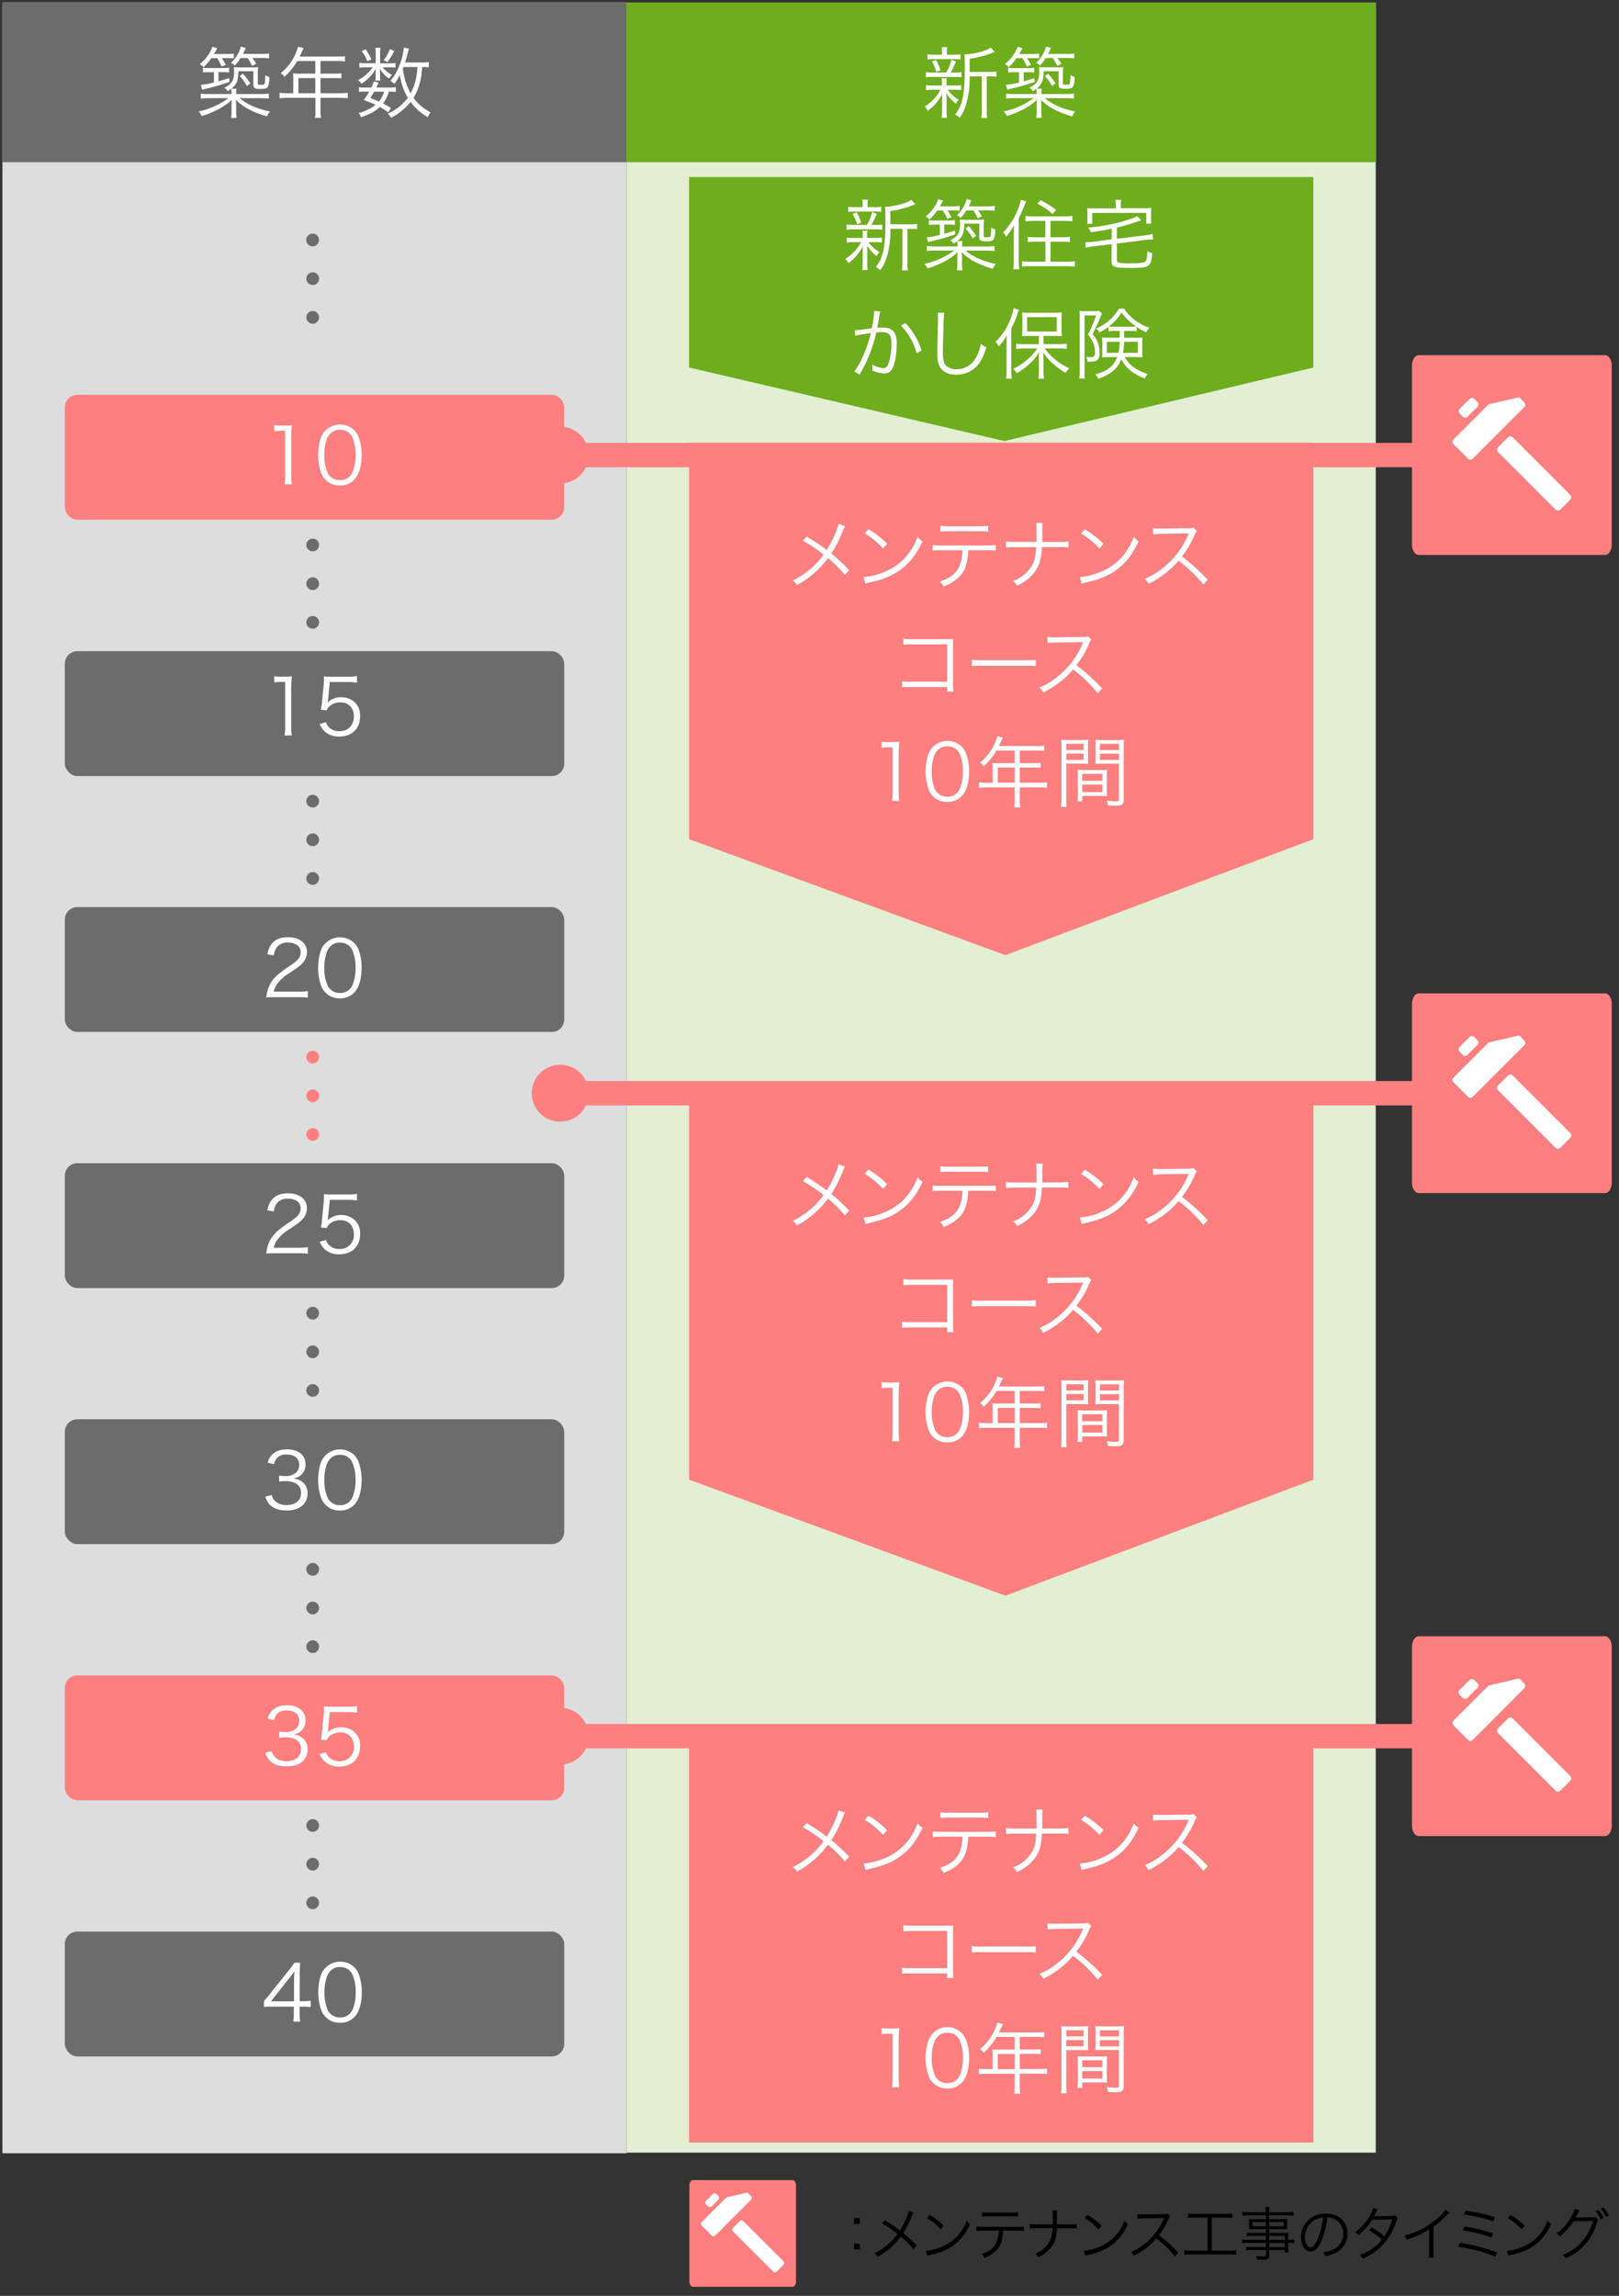 <svg id="レイヤー_1" data-name="レイヤー 1" xmlns="http://www.w3.org/2000/svg" viewBox="0 0 670 950"><rect x="0" y="0" width="670" height="950" fill="#333333" stroke="none"/><defs><style>.cls-1{fill:#ddd;}.cls-2{fill:#fd7f7f;}.cls-3{fill:#6c6c6c;}.cls-4{fill:#e2efd2;}.cls-5{fill:#6dad1e;}.cls-6{isolation:isolate;}.cls-7{fill:#fff;}.cls-8{fill:none;stroke:#fd7f7f;stroke-miterlimit:10;stroke-width:10.09px;}</style></defs><rect class="cls-1" x="1" y="1" width="258.34" height="890"/><rect class="cls-2" x="26.83" y="163.37" width="206.67" height="51.67" rx="5.17"/><rect class="cls-3" x="26.83" y="269.46" width="206.67" height="51.67" rx="5.17"/><rect class="cls-3" x="26.83" y="375.35" width="206.67" height="51.67" rx="5.17"/><rect class="cls-3" x="26.83" y="481.32" width="206.67" height="51.67" rx="5.17"/><rect class="cls-3" x="26.83" y="587.28" width="206.67" height="51.67" rx="5.17"/><rect class="cls-2" x="26.83" y="693.27" width="206.67" height="51.67" rx="5.17"/><rect class="cls-3" x="26.83" y="799.26" width="206.67" height="51.67" rx="5.17"/><rect class="cls-4" x="259.34" y="1.27" width="310" height="889.47"/><rect class="cls-3" x="97.1" y="-95.1" width="66.13" height="258.34" transform="translate(164.23 -96.1) rotate(90)"/><rect class="cls-5" x="381.27" y="-120.93" width="66.13" height="310" transform="translate(448.4 -380.27) rotate(90)"/><g class="cls-6"><path class="cls-7" d="M107.63,38.92a24.85,24.85,0,0,0,3.62-.19v2.08a29.55,29.55,0,0,0-3.62-.19H99.18c3,2.56,7.27,4.42,12.58,5.54a6.7,6.7,0,0,0-1.25,2,37.5,37.5,0,0,1-6.78-2.56,21.85,21.85,0,0,1-6.12-4.29c.1,1.06.13,1.89.13,2.47v1.79a15.76,15.76,0,0,0,.19,3.23h-2.3a19.85,19.85,0,0,0,.19-3.23V43.79c0-.64,0-1.31.13-2.47a25.22,25.22,0,0,1-5.5,3.84,38.72,38.72,0,0,1-7,2.85,5.9,5.9,0,0,0-1.28-1.89,31,31,0,0,0,12.32-5.5H86.67a28.58,28.58,0,0,0-3.55.19V38.73a23.23,23.23,0,0,0,3.55.19h9.15a12.83,12.83,0,0,0-.13-2.2,12.79,12.79,0,0,1-1.44,1,4.52,4.52,0,0,0-1.44-1.41c3.2-1.57,4.07-3,4.07-6.66a10.59,10.59,0,0,0-.13-1.88,18.9,18.9,0,0,0,2.62.12h4.74a22.2,22.2,0,0,0,2.72-.12,26.62,26.62,0,0,0-.13,3.1v3.61c0,.58.1.61,1.22.61s1.5-.06,1.6-.41a19.05,19.05,0,0,0,.25-3.62,6.2,6.2,0,0,0,1.73.86,10.19,10.19,0,0,1-.61,3.88c-.38.76-1.08,1-3.16,1-2.37,0-2.88-.35-2.88-1.86V29.48H98.67c-.1,3.94-.7,5.41-2.91,7.21h2.11a12.93,12.93,0,0,0-.13,2.23ZM87.47,24.05a22.48,22.48,0,0,1-3.23,3.74,5.75,5.75,0,0,0-1.6-1.28,15.57,15.57,0,0,0,5.25-7.17l2,.61c-.51,1-.73,1.41-1.34,2.4h5.06a18.72,18.72,0,0,0,3.16-.19v2a26.22,26.22,0,0,0-2.94-.12H91.79a29.1,29.1,0,0,1,1.66,2.81l-1.76.64a24,24,0,0,0-1.82-3.45Zm-.83,5.82A14.54,14.54,0,0,0,84,30v-2a14.65,14.65,0,0,0,2.62.16h5.53a14.52,14.52,0,0,0,2.66-.16v2a14.15,14.15,0,0,0-2.56-.16H90.41v3.81c1.51-.42,2.28-.64,4.42-1.35L95,33.9a88.18,88.18,0,0,1-9.41,2.72c-1,.26-1.18.29-1.92.51l-.6-2a32,32,0,0,0,5.47-1V29.87Zm12.89-5.82a19,19,0,0,1-2.36,3.1A4.83,4.83,0,0,0,95.63,26a14.56,14.56,0,0,0,4.06-6.75l2,.61a26.22,26.22,0,0,1-1.16,2.46h7.4a20.17,20.17,0,0,0,3.42-.19v2a28,28,0,0,0-3.36-.15h-3.58a25.94,25.94,0,0,1,1.6,2.43l-1.67.89a21.84,21.84,0,0,0-1.89-3.32Zm1,6.43a33.23,33.23,0,0,1,3.08,4l-1.41,1.12a20.68,20.68,0,0,0-3-4.12Z"/><path class="cls-7" d="M121.36,32.27a16.23,16.23,0,0,0-.1-1.89c.67.06,1.38.1,2.27.1h6.95V25.26H123a26.37,26.37,0,0,1-5.31,6.53,5.14,5.14,0,0,0-1.54-1.54,20.82,20.82,0,0,0,6.4-8.6,12.5,12.5,0,0,0,.8-2.34l2.27.64c-.13.26-.22.48-.41.86L124,23.41h15.87a17.64,17.64,0,0,0,2.88-.16v2.17a17.27,17.27,0,0,0-2.88-.16h-7.23v5.22h5.79a18.26,18.26,0,0,0,2.85-.16v2.11a22.33,22.33,0,0,0-2.82-.13h-5.82v6.27h8.06a21.22,21.22,0,0,0,3.23-.19v2.3a24.29,24.29,0,0,0-3.23-.19h-8.06v5.28a14.65,14.65,0,0,0,.22,3h-2.52a14.33,14.33,0,0,0,.19-3V40.49H118.93a24.45,24.45,0,0,0-3.24.19v-2.3a22,22,0,0,0,3.24.19h2.43Zm9.12,6.3V32.3h-7v6.27Z"/><path class="cls-7" d="M161.52,26.19a10.92,10.92,0,0,0,2.14-.13V28a12.72,12.72,0,0,0-2.17-.13h-3.14a12.45,12.45,0,0,0,3.9,3.14A6.27,6.27,0,0,0,161,32.52a12.33,12.33,0,0,1-3.84-4.16,16.59,16.59,0,0,1,.12,1.86V32a6.44,6.44,0,0,0,.13,1.35h-2.08a5.74,5.74,0,0,0,.13-1.32V30.25a14.24,14.24,0,0,1,.13-1.85c-1.63,2.78-2.88,4.06-6,6.3a5.91,5.91,0,0,0-1.4-1.54,18,18,0,0,0,4.73-3.64,11.69,11.69,0,0,0,1.28-1.67h-2.94a13.75,13.75,0,0,0-2.53.16V26a13.22,13.22,0,0,0,2.59.16h4.16V21.9a11.21,11.21,0,0,0-.16-2.14h2.14a11.45,11.45,0,0,0-.16,2.14v4.29Zm-.87,20.29a21,21,0,0,0-3.48-2.21c-2,1.85-3.94,2.91-7.75,4.25a6.36,6.36,0,0,0-1-1.76,18.21,18.21,0,0,0,7-3.39c-1.44-.67-2.31-1-4.9-2a26.19,26.19,0,0,0,2.27-3.46h-1.95a10.56,10.56,0,0,0-2.27.16v-2a10.65,10.65,0,0,0,2.27.16h2.85a14.14,14.14,0,0,0,1-2.53l1.92.45c-.42,1.05-.54,1.37-.86,2.08h5.82a10.33,10.33,0,0,0,2.24-.16v2a10.87,10.87,0,0,0-2.3-.16h-.61a12.72,12.72,0,0,1-2.43,4.9,27.55,27.55,0,0,1,3.32,1.89ZM151.31,20.4a22,22,0,0,1,2.4,4.22l-1.73.71a16.26,16.26,0,0,0-2.3-4.2Zm3.55,17.53c-.51.9-.83,1.38-1.63,2.63,1.73.67,2.34.89,3.55,1.47a10.46,10.46,0,0,0,2.18-4.1Zm8.26-16.83a24.18,24.18,0,0,1-2.79,4.58l-1.6-.8a15.17,15.17,0,0,0,2.66-4.58Zm14.3,6.79a12.77,12.77,0,0,0-2.72-.16,28.79,28.79,0,0,1-1.09,7,20.89,20.89,0,0,1-2.49,5.76,19.83,19.83,0,0,0,7.1,6,8.3,8.3,0,0,0-1.18,2,22.61,22.61,0,0,1-7.11-6.33,25,25,0,0,1-8.12,6.59A6.26,6.26,0,0,0,160.49,47a20.69,20.69,0,0,0,8.29-6.53A24.72,24.72,0,0,1,165.49,31a18.29,18.29,0,0,1-2.34,3.71,5.12,5.12,0,0,0-1.6-1.25,21.65,21.65,0,0,0,3.94-6.91,25,25,0,0,0,1.63-6.88l2.17.48a19.25,19.25,0,0,0-.57,2c-.42,1.57-.64,2.46-1.06,3.71h6.79a14.57,14.57,0,0,0,3-.19ZM167,27.73c-.13.28-.13.35-.29.7a27.74,27.74,0,0,0,3.23,10.17,21.92,21.92,0,0,0,2.4-7.16,22.26,22.26,0,0,0,.39-3.71Z"/></g><g class="cls-6"><path class="cls-7" d="M113.48,175.93a16.37,16.37,0,0,0,2.66.16h2a19.49,19.49,0,0,0,2.66-.16,53,53,0,0,0-.29,5.31v15.55a19.59,19.59,0,0,0,.26,3.61h-3a20.36,20.36,0,0,0,.25-3.61V178.26h-1.72a20.62,20.62,0,0,0-2.79.19Z"/><path class="cls-7" d="M134.79,198.61a8,8,0,0,1-1.92-2.94,22.11,22.11,0,0,1-1.21-7.39c0-3.4.73-6.85,1.85-8.71a8.59,8.59,0,0,1,13-1.66,8.3,8.3,0,0,1,1.92,2.94,22.06,22.06,0,0,1,1.21,7.43c0,3.87-.83,7.29-2.24,9.24a7.82,7.82,0,0,1-6.78,3.36A8,8,0,0,1,134.79,198.61Zm1.86-19.13a6.55,6.55,0,0,0-1.44,2.33,20,20,0,0,0-1,6.47,17.73,17.73,0,0,0,1.5,7.61,5.45,5.45,0,0,0,5,2.79,5.35,5.35,0,0,0,3.94-1.51,6.35,6.35,0,0,0,1.5-2.49,20,20,0,0,0,1-6.47,18.13,18.13,0,0,0-1.44-7.45,5.39,5.39,0,0,0-5-2.91A5.2,5.2,0,0,0,136.65,179.48Z"/></g><g class="cls-6"><path class="cls-7" d="M113.48,279.85a15.3,15.3,0,0,0,2.66.16h2a18,18,0,0,0,2.66-.16,53,53,0,0,0-.29,5.31v15.55a19.77,19.77,0,0,0,.26,3.62h-3a20.48,20.48,0,0,0,.25-3.62V282.18h-1.72a19.08,19.08,0,0,0-2.79.2Z"/><path class="cls-7" d="M135.79,289.29a10.74,10.74,0,0,1-.26,1.44,7.79,7.79,0,0,1,5.6-2.21,8.07,8.07,0,0,1,5.76,2.17,7.45,7.45,0,0,1,2.14,5.64c0,5.15-3.36,8.44-8.64,8.44a8.66,8.66,0,0,1-6.11-2.17,9.77,9.77,0,0,1-2-3l2.62-.77a4.89,4.89,0,0,0,1,1.86,6,6,0,0,0,4.55,1.89c3.58,0,6-2.44,6-6.12,0-3.51-2.21-5.82-5.6-5.82a6.62,6.62,0,0,0-4.19,1.35,4,4,0,0,0-1.47,1.92l-2.4-.23a27.09,27.09,0,0,0,.48-3.29l.7-7.24c.07-.92.1-1.31.1-1.92a11.7,11.7,0,0,0-.07-1.37,21.68,21.68,0,0,0,3.4.16H144a21.18,21.18,0,0,0,3.74-.26v2.72a22.46,22.46,0,0,0-3.74-.25h-7.52Z"/></g><g class="cls-6"><path class="cls-7" d="M113.74,412.61a22.59,22.59,0,0,0-3.52.16,14.5,14.5,0,0,1,.93-4.22,14,14,0,0,1,4.16-5.51,43.55,43.55,0,0,1,4.89-3.52c3.17-2.14,4.22-3.55,4.22-5.5,0-2.43-2-4-5.31-4a5.28,5.28,0,0,0-4.64,2.08,6.59,6.59,0,0,0-1.12,3.23l-2.68-.45a8.79,8.79,0,0,1,2-4.61c1.44-1.63,3.62-2.46,6.43-2.46,4.83,0,7.94,2.43,7.94,6.21a6.66,6.66,0,0,1-1.89,4.54c-1,1.09-1.79,1.7-5.44,4.13a17.44,17.44,0,0,0-4.61,3.94,8.89,8.89,0,0,0-1.82,3.71H123.5a27.83,27.83,0,0,0,3.9-.23v2.69a35.61,35.61,0,0,0-3.94-.19Z"/><path class="cls-7" d="M134.79,410.82a8.13,8.13,0,0,1-1.92-2.95,22.07,22.07,0,0,1-1.21-7.39c0-3.39.73-6.85,1.85-8.7a8.58,8.58,0,0,1,13-1.67,8.24,8.24,0,0,1,1.92,2.95,22,22,0,0,1,1.21,7.42c0,3.87-.83,7.3-2.24,9.25a7.82,7.82,0,0,1-6.78,3.36A8,8,0,0,1,134.79,410.82Zm1.86-19.14a6.67,6.67,0,0,0-1.44,2.34,19.89,19.89,0,0,0-1,6.46,17.77,17.77,0,0,0,1.5,7.62,5.47,5.47,0,0,0,5,2.78,5.35,5.35,0,0,0,3.94-1.5,6.39,6.39,0,0,0,1.5-2.5,19.85,19.85,0,0,0,1-6.46,18.18,18.18,0,0,0-1.44-7.46,5.39,5.39,0,0,0-5-2.91A5.24,5.24,0,0,0,136.65,391.68Z"/></g><g class="cls-6"><path class="cls-7" d="M113.74,518.58a22.59,22.59,0,0,0-3.52.16,14.5,14.5,0,0,1,.93-4.22,14,14,0,0,1,4.16-5.51,43.55,43.55,0,0,1,4.89-3.52c3.17-2.14,4.22-3.55,4.22-5.5,0-2.43-2-4-5.31-4a5.28,5.28,0,0,0-4.64,2.08,6.59,6.59,0,0,0-1.12,3.23l-2.68-.45a8.79,8.79,0,0,1,2-4.61c1.44-1.63,3.62-2.46,6.43-2.46,4.83,0,7.94,2.43,7.94,6.21a6.66,6.66,0,0,1-1.89,4.54c-1,1.09-1.79,1.7-5.44,4.13a17.25,17.25,0,0,0-4.61,3.94,8.89,8.89,0,0,0-1.82,3.71H123.5a27.83,27.83,0,0,0,3.9-.23v2.69a35.61,35.61,0,0,0-3.94-.19Z"/><path class="cls-7" d="M135.79,503.54a10.22,10.22,0,0,1-.26,1.44,7.79,7.79,0,0,1,5.6-2.21,8,8,0,0,1,5.76,2.18,7.41,7.41,0,0,1,2.14,5.63c0,5.15-3.36,8.45-8.64,8.45a8.67,8.67,0,0,1-6.11-2.18,9.77,9.77,0,0,1-2-3l2.62-.76a4.84,4.84,0,0,0,1,1.85,6,6,0,0,0,4.55,1.89,5.71,5.71,0,0,0,6-6.11c0-3.52-2.21-5.83-5.6-5.83a6.62,6.62,0,0,0-4.19,1.35,4.06,4.06,0,0,0-1.47,1.92l-2.4-.23a26.81,26.81,0,0,0,.48-3.29l.7-7.23c.07-.93.1-1.32.1-1.92a11.76,11.76,0,0,0-.07-1.38,21.68,21.68,0,0,0,3.4.16H144a20.26,20.26,0,0,0,3.74-.26v2.72a22.46,22.46,0,0,0-3.74-.25h-7.52Z"/></g><g class="cls-6"><path class="cls-7" d="M112.46,618.63a4.86,4.86,0,0,0,2,3,7.06,7.06,0,0,0,4.13,1.15c3.71,0,6-1.92,6-5s-2.28-4.9-6.53-4.9a23.77,23.77,0,0,0-2.56.16V610.6a13.39,13.39,0,0,0,2.37.19,6.4,6.4,0,0,0,4.67-1.47,4.43,4.43,0,0,0,1.28-3.11c0-2.75-1.92-4.35-5.15-4.35a5,5,0,0,0-4.26,1.7,6,6,0,0,0-1,2.27l-2.66-.58a7.31,7.31,0,0,1,1.73-3.2c1.41-1.53,3.58-2.33,6.37-2.33,4.64,0,7.58,2.43,7.58,6.27a5.61,5.61,0,0,1-2.24,4.67,6.58,6.58,0,0,1-3,1.15,6.94,6.94,0,0,1,3.94,1.38,5.85,5.85,0,0,1,2.14,4.83c0,4.32-3.33,7-8.67,7-3.23,0-5.63-.9-7.17-2.63a8.33,8.33,0,0,1-1.63-3.1Z"/><path class="cls-7" d="M134.79,622.76a8.13,8.13,0,0,1-1.92-3,22.11,22.11,0,0,1-1.21-7.39c0-3.39.73-6.85,1.85-8.7a8.58,8.58,0,0,1,13-1.67,8.24,8.24,0,0,1,1.92,3,22,22,0,0,1,1.21,7.42c0,3.87-.83,7.3-2.24,9.25a7.82,7.82,0,0,1-6.78,3.36A8,8,0,0,1,134.79,622.76Zm1.86-19.14a6.67,6.67,0,0,0-1.44,2.34,19.89,19.89,0,0,0-1,6.46,17.77,17.77,0,0,0,1.5,7.62,5.47,5.47,0,0,0,5,2.78,5.35,5.35,0,0,0,3.94-1.5,6.39,6.39,0,0,0,1.5-2.5,19.89,19.89,0,0,0,1-6.46,18.18,18.18,0,0,0-1.44-7.46,5.39,5.39,0,0,0-5-2.91A5.2,5.2,0,0,0,136.65,603.62Z"/></g><g class="cls-6"><path class="cls-7" d="M112.46,724.61a4.8,4.8,0,0,0,2,3,7.06,7.06,0,0,0,4.13,1.16c3.71,0,6-1.92,6-5s-2.27-4.9-6.52-4.9a23.77,23.77,0,0,0-2.56.16v-2.53a13.39,13.39,0,0,0,2.37.19,6.41,6.41,0,0,0,4.67-1.47,4.4,4.4,0,0,0,1.28-3.1c0-2.75-1.92-4.35-5.15-4.35a5,5,0,0,0-4.26,1.69,6,6,0,0,0-1,2.28l-2.66-.58a7.25,7.25,0,0,1,1.73-3.2c1.41-1.54,3.58-2.34,6.37-2.34,4.63,0,7.58,2.43,7.58,6.27a5.63,5.63,0,0,1-2.24,4.68,6.58,6.58,0,0,1-3,1.15,6.8,6.8,0,0,1,3.94,1.38,5.86,5.86,0,0,1,2.14,4.83c0,4.32-3.33,7-8.67,7-3.23,0-5.63-.89-7.17-2.62a8.41,8.41,0,0,1-1.63-3.1Z"/><path class="cls-7" d="M135.79,715.5a10.74,10.74,0,0,1-.26,1.44,7.75,7.75,0,0,1,5.6-2.21,8.07,8.07,0,0,1,5.76,2.17,7.44,7.44,0,0,1,2.14,5.63c0,5.16-3.36,8.45-8.64,8.45a8.66,8.66,0,0,1-6.11-2.17,9.89,9.89,0,0,1-2-3l2.62-.77a4.89,4.89,0,0,0,1,1.86,6,6,0,0,0,4.55,1.88,5.71,5.71,0,0,0,6-6.11c0-3.52-2.21-5.82-5.6-5.82a6.67,6.67,0,0,0-4.19,1.34,4.1,4.1,0,0,0-1.47,1.92l-2.4-.22a27,27,0,0,0,.48-3.3l.7-7.23c.07-.93.1-1.31.1-1.92a11.53,11.53,0,0,0-.07-1.37,23,23,0,0,0,3.4.16H144a21.18,21.18,0,0,0,3.74-.26v2.72a22.4,22.4,0,0,0-3.74-.26h-7.52Z"/></g><g class="cls-6"><path class="cls-7" d="M109.26,828c.67-.77,1.41-1.66,2.08-2.46l8.09-10.11a35.42,35.42,0,0,0,2.4-3.27h2.4a53.18,53.18,0,0,0-.19,5.41V828.1h1.22a21.43,21.43,0,0,0,3.32-.22v2.66a21.77,21.77,0,0,0-3.35-.23H124v2.75a17.67,17.67,0,0,0,.26,3.46h-2.91a18.83,18.83,0,0,0,.25-3.46v-2.75h-8.57c-1.8,0-2.76,0-3.81.13Zm12.41-8a38.79,38.79,0,0,1,.2-4.35c-.68,1-1.48,2-2.4,3.2l-7.36,9.28h9.56Z"/><path class="cls-7" d="M134.86,834.73a7.88,7.88,0,0,1-1.92-3,22.07,22.07,0,0,1-1.22-7.39c0-3.39.74-6.85,1.86-8.7a8.57,8.57,0,0,1,13-1.67,8,8,0,0,1,1.92,3,22,22,0,0,1,1.22,7.42c0,3.88-.84,7.3-2.24,9.25a7.83,7.83,0,0,1-6.79,3.36A8,8,0,0,1,134.86,834.73Zm1.85-19.14a6.67,6.67,0,0,0-1.44,2.34,19.89,19.89,0,0,0-1,6.46,17.61,17.61,0,0,0,1.51,7.62,5.45,5.45,0,0,0,5,2.78,5.34,5.34,0,0,0,3.93-1.5,6.27,6.27,0,0,0,1.5-2.5,19.59,19.59,0,0,0,1-6.46,18.18,18.18,0,0,0-1.44-7.46,5.42,5.42,0,0,0-5-2.91A5.25,5.25,0,0,0,136.71,815.59Z"/></g><g class="cls-6"><path d="M355.83,920.22h-2.38v-2.38h2.38Zm-2.38,10.58v-2.37h2.38v2.37Z"/><path d="M378.08,915.56a7.25,7.25,0,0,0-.75,1.47,40,40,0,0,1-3.52,7,60.52,60.52,0,0,1,5.52,5.16L378,930.69a34.06,34.06,0,0,0-5.23-5.21,28.77,28.77,0,0,1-9.65,8.35,4.16,4.16,0,0,0-1.25-1.44,25.51,25.51,0,0,0,9.56-8A45.37,45.37,0,0,0,365,920l1.2-1.27a67.67,67.67,0,0,1,6.24,4.17,32.51,32.51,0,0,0,2.83-5.59,10.51,10.51,0,0,0,.84-2.54Z"/><path d="M383.21,931.36a21.11,21.11,0,0,0,7-1.85A18.14,18.14,0,0,0,400,918.83a4.67,4.67,0,0,0,1.47,1.41,21,21,0,0,1-7.33,9.17,24.12,24.12,0,0,1-8.95,3.58,12.11,12.11,0,0,0-1.44.38Zm1.54-14.88a30.56,30.56,0,0,1,5.78,4.51l-1.24,1.49a26.28,26.28,0,0,0-5.72-4.71Z"/><path d="M415.11,923a22.31,22.31,0,0,1-.27,2.54,9.39,9.39,0,0,1-3.24,6.34,14,14,0,0,1-4.22,2.37,4.25,4.25,0,0,0-1.13-1.55c3.15-1,5.09-2.55,6.08-4.73a13.84,13.84,0,0,0,1-5h-6.51a21.19,21.19,0,0,0-2.76.12v-1.78a17.17,17.17,0,0,0,2.78.15h14.05a17.17,17.17,0,0,0,2.78-.15v1.78a21.19,21.19,0,0,0-2.76-.12Zm-8.67-7.61a13.61,13.61,0,0,0,2.76.17h9.34a13.49,13.49,0,0,0,2.76-.17v1.82a20.19,20.19,0,0,0-2.73-.12h-9.39a20.36,20.36,0,0,0-2.74.12Z"/><path d="M442.76,920.46a14.18,14.18,0,0,0,2.81-.17v1.87a23.37,23.37,0,0,0-2.79-.12h-5.42c-.19,3.36-.63,5.16-1.78,7a13.77,13.77,0,0,1-5.95,5,5.35,5.35,0,0,0-1.22-1.53,11.12,11.12,0,0,0,5.95-5c.77-1.44,1-2.66,1.22-5.52h-6.65a23.29,23.29,0,0,0-2.78.12v-1.87a14.29,14.29,0,0,0,2.81.17h6.69c0-.89,0-1.37,0-2.11v-1.73a12.2,12.2,0,0,0-.12-2h2a10.79,10.79,0,0,0-.12,2l0,1.73v2.11Z"/><path d="M448.52,931.36a21.12,21.12,0,0,0,7-1.85,18.18,18.18,0,0,0,9.8-10.68,4.75,4.75,0,0,0,1.46,1.41,21,21,0,0,1-7.32,9.17,24.19,24.19,0,0,1-8.95,3.58,12.11,12.11,0,0,0-1.44.38Zm1.53-14.88a31,31,0,0,1,5.79,4.51l-1.25,1.49a26.23,26.23,0,0,0-5.71-4.71Z"/><path d="M486.22,933.66a44,44,0,0,0-7.68-7.41,25.85,25.85,0,0,1-4.58,4.29,31.12,31.12,0,0,1-4.71,2.88,5.24,5.24,0,0,0-1.17-1.58,19.75,19.75,0,0,0,4.87-2.76,26,26,0,0,0,8.57-10.83c.05-.14.07-.17.12-.29a.37.37,0,0,0,.07-.16,4.89,4.89,0,0,1-.58,0l-8,.12a15.6,15.6,0,0,0-2.47.19l0-1.94a11.93,11.93,0,0,0,1.89.12h.63l8.57-.1a4.41,4.41,0,0,0,1.53-.19l1,1a4.44,4.44,0,0,0-.67,1.18,29.34,29.34,0,0,1-4,6.72,59.82,59.82,0,0,1,8,7.2Z"/><path d="M494.43,917.6a21.92,21.92,0,0,0-2.76.15v-1.83a20,20,0,0,0,2.78.15h12.77a20.61,20.61,0,0,0,2.79-.15v1.83a22.26,22.26,0,0,0-2.76-.15h-5.79v13.71h7.25a17.92,17.92,0,0,0,2.81-.17V933a18.1,18.1,0,0,0-2.81-.16H492.94a18.69,18.69,0,0,0-2.81.16v-1.87a18.09,18.09,0,0,0,2.84.17h6.76V917.6Z"/><path d="M523.83,925.19h-5.64a14.78,14.78,0,0,0-2.26.12v-1.49a13.62,13.62,0,0,0,2.31.12h5.59v-1.56h-5a13.59,13.59,0,0,0-2,.1,11.84,11.84,0,0,0,.09-1.61v-1.06a12.24,12.24,0,0,0-.09-1.63,16.25,16.25,0,0,0,2,.1h5v-1.59h-7a19.8,19.8,0,0,0-2.69.15v-1.59a17.2,17.2,0,0,0,2.74.15h6.91a9.68,9.68,0,0,0-.14-2.16h1.75a7.55,7.55,0,0,0-.17,2.16h7.35a17.5,17.5,0,0,0,2.76-.15v1.59a20.82,20.82,0,0,0-2.72-.15h-7.39v1.59h5.52a15.69,15.69,0,0,0,2-.1,12,12,0,0,0-.1,1.63v1.06a11.69,11.69,0,0,0,.1,1.61,13.63,13.63,0,0,0-1.94-.1h-5.55v1.56h5.23a24.33,24.33,0,0,0,2.69-.09,18.4,18.4,0,0,0-.07,2v1a12,12,0,0,0,2.54-.15v1.51a17.08,17.08,0,0,0-2.54-.12v1.56a14.85,14.85,0,0,0,.14,2.4H531.7v-1h-6.43v2c0,1.66-.48,2-2.81,2-.5,0-.93,0-2.28-.09a3.93,3.93,0,0,0-.41-1.52,20.78,20.78,0,0,0,3,.25c.86,0,1.08-.12,1.08-.65v-2h-5.78a15.58,15.58,0,0,0-2.36.12V929.7a14.05,14.05,0,0,0,2.31.12h5.83v-1.73h-7.2a18.36,18.36,0,0,0-2.62.12V926.7a15.07,15.07,0,0,0,2.62.15h7.2Zm-5.45-5.74v1.78h5.45v-1.78Zm6.89,1.78h6v-1.78h-6Zm6.43,5.62v-1.66h-6.43v1.66Zm-6.43,3h6.43v-1.73h-6.43Z"/><path d="M546.94,927.06c-1.39,3.17-2.81,4.61-4.53,4.61-2.28,0-4-2.5-4-5.86A9.74,9.74,0,0,1,548.7,916a9.33,9.33,0,0,1,6.6,2.37,8,8,0,0,1,2.32,5.86,8.74,8.74,0,0,1-5.49,8.28,19,19,0,0,1-3.65,1.1,3.83,3.83,0,0,0-.84-1.6,14.44,14.44,0,0,0,4-1.13,7.25,7.25,0,0,0,4.25-6.72,6.34,6.34,0,0,0-3.82-6,7,7,0,0,0-2.79-.6A35.57,35.57,0,0,1,546.94,927.06Zm-3-8.38a8.32,8.32,0,0,0-3.91,7.16c0,2.3,1,4.08,2.3,4.08,1,0,2-1.13,3-3.48a33.09,33.09,0,0,0,2.19-8.88A7.6,7.6,0,0,0,544,918.68Z"/><path d="M570.15,914.17a8.36,8.36,0,0,0-.84,1.59,13.59,13.59,0,0,1-.74,1.32c.33-.05.33-.05,7.41-.12a4.48,4.48,0,0,0,1.4-.24l1.08,1.08a5.12,5.12,0,0,0-.7,1.58,27.38,27.38,0,0,1-6.26,10.32,27,27,0,0,1-7.59,4.95,4.16,4.16,0,0,0-1.18-1.49,21.85,21.85,0,0,0,5-2.62,16.73,16.73,0,0,0,4.16-3.79,30.15,30.15,0,0,0-5.38-3.89l1.1-1.22a34.07,34.07,0,0,1,5.31,3.72,29,29,0,0,0,3.33-7l-8.4.12a23.71,23.71,0,0,1-5.71,6.38,4.47,4.47,0,0,0-1.39-1.15,20.89,20.89,0,0,0,6.12-6.84,12.94,12.94,0,0,0,1.41-3.29Z"/><path d="M599.89,915.56a5.71,5.71,0,0,0-1.06,1,41.55,41.55,0,0,1-5.62,4.83v10.22a16.81,16.81,0,0,0,.12,2.55h-2.08a12.68,12.68,0,0,0,.14-2.5v-9.12a37.59,37.59,0,0,1-9.26,4.2,5.64,5.64,0,0,0-.94-1.61,33.9,33.9,0,0,0,12.46-6.22,19.91,19.91,0,0,0,4.58-4.53Z"/><path d="M604.18,928.07a72.39,72.39,0,0,1,15.34,4l-.67,1.75a40.63,40.63,0,0,0-8.14-2.69,71.53,71.53,0,0,0-7.25-1.46Zm1.88-6.75a77.64,77.64,0,0,1,11.83,2.81l-.63,1.73a55.71,55.71,0,0,0-11.9-2.93Zm.43-6.55a75.79,75.79,0,0,1,12.09,2.64l-.62,1.75a61.71,61.71,0,0,0-12.17-2.78Z"/><path d="M623.62,931.36a21.11,21.11,0,0,0,7-1.85,18.14,18.14,0,0,0,9.79-10.68,4.67,4.67,0,0,0,1.47,1.41,21,21,0,0,1-7.33,9.17,24.12,24.12,0,0,1-8.95,3.58,12.11,12.11,0,0,0-1.44.38Zm1.54-14.88a30.56,30.56,0,0,1,5.78,4.51l-1.24,1.49a26.28,26.28,0,0,0-5.72-4.71Z"/><path d="M653.62,914.53a4.69,4.69,0,0,0-.52,1,19,19,0,0,1-1.11,2.11,3.76,3.76,0,0,1,.87-.07l6-.1c.84,0,.92,0,1.23-.17l1.29,1.25c-.21.29-.21.31-.48,1.18a24.47,24.47,0,0,1-4.7,8.76,23.26,23.26,0,0,1-8.35,6,3.92,3.92,0,0,0-1.2-1.42,20,20,0,0,0,8.47-6.07,21.76,21.76,0,0,0,4.13-8l-8.09.12a22.21,22.21,0,0,1-5.74,6.24,3.54,3.54,0,0,0-1.34-1.22,18,18,0,0,0,6-6.6,10.75,10.75,0,0,0,1.52-3.48Zm7.85-.14a18.81,18.81,0,0,1,2.21,3.41l-1.2.64a15.92,15.92,0,0,0-2.21-3.48Zm2.19-1a18.43,18.43,0,0,1,2.2,3.41l-1.2.65a15.77,15.77,0,0,0-2.2-3.48Z"/></g><path id="合体_38" data-name="合体 38" class="cls-2" d="M285.17,183.23H543.51v164h0l-127.43,48-130.91-48"/><g class="cls-6"><path class="cls-3" d="M129.41,228.15a2.63,2.63,0,1,1,2.63-2.62A2.63,2.63,0,0,1,129.41,228.15Z"/><path class="cls-3" d="M129.41,244.15a2.63,2.63,0,1,1,2.63-2.62A2.63,2.63,0,0,1,129.41,244.15Z"/><path class="cls-3" d="M129.41,260.15a2.63,2.63,0,1,1,2.63-2.62A2.63,2.63,0,0,1,129.41,260.15Z"/></g><g class="cls-6"><path class="cls-3" d="M129.41,334.14a2.63,2.63,0,1,1,2.63-2.63A2.64,2.64,0,0,1,129.41,334.14Z"/><path class="cls-3" d="M129.41,350.14a2.63,2.63,0,1,1,2.63-2.63A2.64,2.64,0,0,1,129.41,350.14Z"/><path class="cls-3" d="M129.41,366.14a2.63,2.63,0,1,1,2.63-2.63A2.64,2.64,0,0,1,129.41,366.14Z"/></g><path class="cls-2" d="M129.41,440.06a2.63,2.63,0,1,1,2.63-2.62A2.63,2.63,0,0,1,129.41,440.06Z"/><path class="cls-2" d="M129.41,456.06a2.63,2.63,0,1,1,2.63-2.62A2.63,2.63,0,0,1,129.41,456.06Z"/><path class="cls-2" d="M129.41,472.06a2.63,2.63,0,1,1,2.63-2.62A2.63,2.63,0,0,1,129.41,472.06Z"/><g class="cls-6"><path class="cls-3" d="M129.41,546a2.63,2.63,0,1,1,2.63-2.62A2.63,2.63,0,0,1,129.41,546Z"/><path class="cls-3" d="M129.41,562a2.63,2.63,0,1,1,2.63-2.62A2.63,2.63,0,0,1,129.41,562Z"/><path class="cls-3" d="M129.41,578a2.63,2.63,0,1,1,2.63-2.62A2.63,2.63,0,0,1,129.41,578Z"/></g><path class="cls-3" d="M129.41,652a2.63,2.63,0,1,1,2.63-2.62A2.63,2.63,0,0,1,129.41,652Z"/><path class="cls-3" d="M129.41,668a2.63,2.63,0,1,1,2.63-2.62A2.63,2.63,0,0,1,129.41,668Z"/><path class="cls-3" d="M129.41,684a2.63,2.63,0,1,1,2.63-2.62A2.63,2.63,0,0,1,129.41,684Z"/><g class="cls-6"><path class="cls-3" d="M129.41,758a2.63,2.63,0,1,1,2.63-2.63A2.64,2.64,0,0,1,129.41,758Z"/><path class="cls-3" d="M129.41,774a2.63,2.63,0,1,1,2.63-2.63A2.64,2.64,0,0,1,129.41,774Z"/><path class="cls-3" d="M129.41,790a2.63,2.63,0,1,1,2.63-2.63A2.64,2.64,0,0,1,129.41,790Z"/></g><g class="cls-6"><path class="cls-7" d="M349.76,217.74a9.1,9.1,0,0,0-1,1.95,51.84,51.84,0,0,1-4.71,9.35,80.35,80.35,0,0,1,7.36,6.88l-1.79,2a45.37,45.37,0,0,0-7-6.94,38.33,38.33,0,0,1-12.87,11.13,5.63,5.63,0,0,0-1.66-1.92,34,34,0,0,0,12.73-10.69,61.22,61.22,0,0,0-8.6-5.79l1.6-1.69a92.54,92.54,0,0,1,8.32,5.56,44,44,0,0,0,3.77-7.45,13.94,13.94,0,0,0,1.12-3.39Z"/><path class="cls-7" d="M357.41,238.8a27.8,27.8,0,0,0,9.31-2.47c6.18-2.75,10.46-7.45,13.06-14.24a6.35,6.35,0,0,0,2,1.89c-2.56,5.57-5.54,9.31-9.76,12.22-3.3,2.24-6.59,3.56-11.94,4.77a17.93,17.93,0,0,0-1.92.51Zm2-19.84a41.82,41.82,0,0,1,7.71,6l-1.67,2a35,35,0,0,0-7.61-6.27Z"/><path class="cls-7" d="M400.74,227.69a29.8,29.8,0,0,1-.36,3.39c-.54,3.78-1.88,6.4-4.32,8.45a18.63,18.63,0,0,1-5.63,3.17,5.62,5.62,0,0,0-1.5-2.08c4.19-1.34,6.78-3.39,8.09-6.3a18.16,18.16,0,0,0,1.28-6.63h-8.67a28.89,28.89,0,0,0-3.68.16v-2.37a22.89,22.89,0,0,0,3.71.2h18.72a22.81,22.81,0,0,0,3.71-.2v2.37a28.63,28.63,0,0,0-3.67-.16Zm-11.56-10.14a17.94,17.94,0,0,0,3.68.22h12.45a17.88,17.88,0,0,0,3.68-.22V220a25.43,25.43,0,0,0-3.65-.16H392.83a25.52,25.52,0,0,0-3.65.16Z"/><path class="cls-7" d="M438.4,224.27a18.8,18.8,0,0,0,3.74-.23v2.5a29,29,0,0,0-3.71-.16H431.2c-.26,4.48-.83,6.88-2.37,9.31-1.69,2.72-4.16,4.8-7.93,6.69a7.16,7.16,0,0,0-1.64-2,14.77,14.77,0,0,0,7.94-6.59c1-1.92,1.38-3.55,1.63-7.36H420a28.93,28.93,0,0,0-3.71.16V224a18.92,18.92,0,0,0,3.74.23h8.93c0-1.19,0-1.83,0-2.82v-2.3a15.23,15.23,0,0,0-.16-2.72h2.69a15,15,0,0,0-.16,2.72l0,2.3v2.82Z"/><path class="cls-7" d="M446.88,238.8a27.8,27.8,0,0,0,9.31-2.47c6.18-2.75,10.47-7.45,13.06-14.24A6.35,6.35,0,0,0,471.2,224c-2.56,5.57-5.54,9.31-9.76,12.22-3.3,2.24-6.59,3.56-11.93,4.77a17.33,17.33,0,0,0-1.92.51ZM448.93,219a41.49,41.49,0,0,1,7.71,6L455,227a35.06,35.06,0,0,0-7.62-6.27Z"/><path class="cls-7" d="M498,241.87A59.6,59.6,0,0,0,487.71,232a35,35,0,0,1-6.11,5.73,41.67,41.67,0,0,1-6.27,3.84,7.09,7.09,0,0,0-1.57-2.11,26.33,26.33,0,0,0,6.5-3.68,34.75,34.75,0,0,0,11.42-14.44c.06-.19.1-.22.16-.38a1.07,1.07,0,0,0,.1-.22,5.87,5.87,0,0,1-.77,0l-10.69.16a21.47,21.47,0,0,0-3.3.25l-.06-2.59a14.81,14.81,0,0,0,2.53.16h.83l11.42-.13a6,6,0,0,0,2.05-.25l1.35,1.38a5.77,5.77,0,0,0-.9,1.56,38.64,38.64,0,0,1-5.28,9,80,80,0,0,1,10.66,9.6Z"/><path class="cls-7" d="M376.74,284.28a27.45,27.45,0,0,0-3.43.12v-2.52a15.9,15.9,0,0,0,3.49.22H392V266.65H377.47a26.52,26.52,0,0,0-3.68.16v-2.57a16.87,16.87,0,0,0,3.68.23h15.36c.42,0,.87,0,1.67-.07-.07.8-.07,1.35-.07,2.5v16.38a22.6,22.6,0,0,0,.16,2.92H392v-1.92Z"/><path class="cls-7" d="M402.18,273a22.58,22.58,0,0,0,4,.19h18.59a25.15,25.15,0,0,0,3.88-.16v2.59c-1-.09-1.76-.12-3.91-.12H406.14a37.16,37.16,0,0,0-4,.12Z"/><path class="cls-7" d="M454.3,286.87A59.24,59.24,0,0,0,444.06,277a34.69,34.69,0,0,1-6.11,5.73,41.67,41.67,0,0,1-6.27,3.84,7.09,7.09,0,0,0-1.57-2.11,26.15,26.15,0,0,0,6.5-3.68A34.67,34.67,0,0,0,448,266.32c.07-.19.1-.22.16-.38a1.07,1.07,0,0,0,.1-.22,5.87,5.87,0,0,1-.77,0l-10.69.16a21.21,21.21,0,0,0-3.29.25l-.07-2.59a14.88,14.88,0,0,0,2.53.16h.83l11.42-.13a6,6,0,0,0,2.05-.25l1.35,1.38a5.77,5.77,0,0,0-.9,1.56,38.29,38.29,0,0,1-5.28,9,80,80,0,0,1,10.66,9.6Z"/><path class="cls-7" d="M364.87,306.91a15.25,15.25,0,0,0,2.65.16h2a17.88,17.88,0,0,0,2.65-.16,52.88,52.88,0,0,0-.28,5.31v15.55a20.7,20.7,0,0,0,.25,3.62h-3a20.4,20.4,0,0,0,.26-3.62V309.24h-1.73a18.84,18.84,0,0,0-2.78.2Z"/><path class="cls-7" d="M386.18,329.6a7.88,7.88,0,0,1-1.92-3,22.12,22.12,0,0,1-1.22-7.39c0-3.39.74-6.85,1.86-8.7a8.57,8.57,0,0,1,13-1.67,8,8,0,0,1,1.92,2.95,22,22,0,0,1,1.22,7.42c0,3.87-.84,7.3-2.24,9.25a7.83,7.83,0,0,1-6.79,3.36A8,8,0,0,1,386.18,329.6ZM388,310.46a6.67,6.67,0,0,0-1.44,2.34,19.85,19.85,0,0,0-1,6.46,17.77,17.77,0,0,0,1.5,7.62,5.47,5.47,0,0,0,5,2.78,5.35,5.35,0,0,0,3.94-1.5,6.27,6.27,0,0,0,1.5-2.5,19.63,19.63,0,0,0,1-6.46,18.15,18.15,0,0,0-1.44-7.46,5.42,5.42,0,0,0-5-2.91A5.22,5.22,0,0,0,388,310.46Z"/><path class="cls-7" d="M410.78,317.56a18.81,18.81,0,0,0-.09-1.88c.67.06,1.37.09,2.27.09h6.94v-5.21h-7.52a26.1,26.1,0,0,1-5.31,6.52,5.07,5.07,0,0,0-1.53-1.53,21,21,0,0,0,6.4-8.61,13,13,0,0,0,.8-2.34l2.27.65c-.13.25-.23.48-.42.86l-1.21,2.59h15.87a16.64,16.64,0,0,0,2.88-.16v2.18a17.27,17.27,0,0,0-2.88-.16H422v5.21h5.8a17,17,0,0,0,2.84-.16v2.11a24.62,24.62,0,0,0-2.81-.12H422v6.27h8.07a22.71,22.71,0,0,0,3.23-.19V326a22.8,22.8,0,0,0-3.23-.19H422v5.28a14.48,14.48,0,0,0,.23,3h-2.53a14.22,14.22,0,0,0,.19-3v-5.28H408.35a22.8,22.8,0,0,0-3.23.19v-2.3a23.33,23.33,0,0,0,3.23.19h2.43Zm9.12,6.31V317.6h-7v6.27Z"/><path class="cls-7" d="M441.25,330.27a22.81,22.81,0,0,0,.19,3.58h-2.37a23.6,23.6,0,0,0,.19-3.58V309.6c0-1.57,0-2.5-.12-3.52a31,31,0,0,0,3.36.13h4.57a29.57,29.57,0,0,0,3.27-.13c-.07.89-.1,1.85-.1,3v4c0,1.28,0,2.18.1,3-.87-.06-2-.1-3.24-.1h-5.85Zm0-19.94h7.17v-2.56h-7.17Zm0,4.1h7.17v-2.59h-7.17Zm16.8,12.13c0,1.21,0,2.08.09,2.91-.89-.07-1.95-.1-3.26-.1h-7v2.24h-2a19.42,19.42,0,0,0,.16-3v-7.1c0-1.15,0-2.08-.1-3a27.73,27.73,0,0,0,3.17.13H455a27.21,27.21,0,0,0,3.16-.13c-.06.9-.09,1.73-.09,3Zm-10.18-3.49h8.35v-2.85h-8.35Zm0,4.7h8.35v-3.1h-8.35Zm17.15,3c0,2.11-.67,2.65-3.26,2.65-.67,0-2.4-.06-3.2-.13a7.3,7.3,0,0,0-.58-2c1.51.19,2.85.32,3.52.32,1.32,0,1.57-.16,1.57-.93V316h-6.56c-1.34,0-2.37,0-3.23.1.06-.83.1-1.79.1-3v-4c0-1.12,0-2.08-.1-3a29,29,0,0,0,3.26.13h5.28a31,31,0,0,0,3.36-.13,29.76,29.76,0,0,0-.16,3.52Zm-9.82-20.42h7.87v-2.56H455.2Zm0,4.1h7.87v-2.59H455.2Z"/></g><path id="合体_38-2" data-name="合体 38" class="cls-2" d="M416.08,660.28l-130.91-48h0v-164H543.51v164"/><path id="合体_38-3" data-name="合体 38" class="cls-2" d="M416.08,886.54H285.17v-164H543.51v164"/><path id="合体_38-4" data-name="合体 38" class="cls-5" d="M285.17,152.07V73.27H543.51v78.8h0L415.64,182.5,285.17,152.07Z"/><g class="cls-6"><path class="cls-7" d="M353.06,100.2a11.76,11.76,0,0,0-2.63.19V98.28a11.88,11.88,0,0,0,2.69.19H357v-1.7a5.73,5.73,0,0,0-.16-1.31H359a5.71,5.71,0,0,0-.13,1.31v1.7h3.52a12.39,12.39,0,0,0,2.59-.19v2.08a13.79,13.79,0,0,0-2.59-.16h-3a13.67,13.67,0,0,0,4.51,4.06,8.29,8.29,0,0,0-1.12,1.73,16.48,16.48,0,0,1-4-4.42c.07.71.1,1.63.13,2.82V109a17.4,17.4,0,0,0,.16,2.75h-2.21A17.46,17.46,0,0,0,357,109v-4.55c0-.76,0-1.6.1-2.65a18.88,18.88,0,0,1-6.05,7.1,6.55,6.55,0,0,0-1.21-1.79,21.8,21.8,0,0,0,4.16-3.52,15.05,15.05,0,0,0,2.33-3.42Zm5.69-7.14a17.09,17.09,0,0,0,2.15-5.25l1.92.61a33.76,33.76,0,0,1-2.18,4.64h1.89a13.92,13.92,0,0,0,2.59-.16v2.15a14.72,14.72,0,0,0-2.59-.16H353a14.5,14.5,0,0,0-2.66.16V92.9a14,14,0,0,0,2.66.16ZM362,85.7a14.48,14.48,0,0,0,2.68-.16v2.15a16.06,16.06,0,0,0-2.72-.16h-8.19a16,16,0,0,0-2.78.16V85.54a15.4,15.4,0,0,0,2.82.16H357v-.86a10.88,10.88,0,0,0-.16-2.24h2.34a10.54,10.54,0,0,0-.16,2.24v.86Zm-7.33,7.07a18.15,18.15,0,0,0-1.82-4.28l1.69-.64a18.67,18.67,0,0,1,1.82,4.32Zm21.92.07a17,17,0,0,0,2.94-.19v2.2a17.46,17.46,0,0,0-2.81-.16h-1.19v14a16,16,0,0,0,.19,3.2h-2.46a19.19,19.19,0,0,0,.19-3.2v-14h-5v1.25a35.06,35.06,0,0,1-1.83,11.49,16.87,16.87,0,0,1-2.36,4.38,6.73,6.73,0,0,0-1.83-1.34c3.07-3.78,4-8.26,4-19,0-3.61-.06-5-.16-5.91h.39a30.56,30.56,0,0,0,7.58-1.48,9.86,9.86,0,0,0,2.94-1.37l1.64,1.79a12.28,12.28,0,0,0-1.15.45,39.31,39.31,0,0,1-9.22,2.37v5.47Z"/><path class="cls-7" d="M408,102a24.85,24.85,0,0,0,3.62-.19v2.08a29.44,29.44,0,0,0-3.62-.19h-8.45c3,2.55,7.27,4.41,12.58,5.53a6.82,6.82,0,0,0-1.25,2,38.57,38.57,0,0,1-6.78-2.56,22,22,0,0,1-6.11-4.29c.09,1,.12,1.89.12,2.46v1.79a15.68,15.68,0,0,0,.2,3.24H396a20.07,20.07,0,0,0,.19-3.24v-1.79c0-.64,0-1.31.13-2.46a25.67,25.67,0,0,1-5.5,3.84,39.14,39.14,0,0,1-7,2.85,5.79,5.79,0,0,0-1.28-1.89,31.32,31.32,0,0,0,12.32-5.5h-7.78a28.58,28.58,0,0,0-3.55.19V101.8a23.23,23.23,0,0,0,3.55.19h9.15a14.23,14.23,0,0,0-.12-2.21,13.28,13.28,0,0,1-1.44,1,4.73,4.73,0,0,0-1.44-1.41c3.2-1.56,4.06-2.94,4.06-6.65a10.78,10.78,0,0,0-.13-1.89,17.28,17.28,0,0,0,2.63.13h4.73a20.08,20.08,0,0,0,2.72-.13,26.84,26.84,0,0,0-.13,3.1v3.62c0,.58.1.61,1.22.61s1.5-.07,1.6-.42a19,19,0,0,0,.25-3.61,6.49,6.49,0,0,0,1.73.86,9.92,9.92,0,0,1-.61,3.87c-.38.77-1.08,1-3.16,1-2.37,0-2.88-.35-2.88-1.85V92.55h-6.18c-.09,3.93-.7,5.41-2.91,7.2h2.11a14.18,14.18,0,0,0-.13,2.24ZM387.87,87.11a21.7,21.7,0,0,1-3.23,3.74,5.93,5.93,0,0,0-1.6-1.28,15.5,15.5,0,0,0,5.25-7.16l2,.6c-.52,1-.74,1.41-1.35,2.4h5.06a18.85,18.85,0,0,0,3.17-.19v2a24,24,0,0,0-3-.13h-2.08a31.49,31.49,0,0,1,1.67,2.82l-1.76.64a24.61,24.61,0,0,0-1.83-3.46ZM387,92.93a15.68,15.68,0,0,0-2.62.16v-2a13.76,13.76,0,0,0,2.62.16h5.54a13.55,13.55,0,0,0,2.65-.16v2a15.13,15.13,0,0,0-2.56-.16h-1.85v3.81c1.5-.41,2.27-.64,4.41-1.34l.16,1.56A88.2,88.2,0,0,1,386,99.69c-1,.25-1.18.28-1.92.51l-.6-2a31.52,31.52,0,0,0,5.47-1V92.93Zm12.9-5.82a19.2,19.2,0,0,1-2.37,3.1A5,5,0,0,0,396,89.09a14.61,14.61,0,0,0,4.07-6.75l1.95.61a25.17,25.17,0,0,1-1.15,2.46h7.39a20.1,20.1,0,0,0,3.42-.19v2a25.81,25.81,0,0,0-3.36-.16h-3.58a25.94,25.94,0,0,1,1.6,2.43l-1.67.9a22.68,22.68,0,0,0-1.88-3.33Zm1,6.43a34.25,34.25,0,0,1,3.07,4l-1.41,1.12a20.37,20.37,0,0,0-3-4.13Z"/><path class="cls-7" d="M419.55,97.32c0-1.44.07-2.72.16-4.19A26.8,26.8,0,0,1,416.29,98a3.87,3.87,0,0,0-1.15-1.82,29.19,29.19,0,0,0,6-9.25,22.81,22.81,0,0,0,1.35-4.29l2.11.67a59.69,59.69,0,0,1-3,7v17.38a26.7,26.7,0,0,0,.22,3.74h-2.49a24.52,24.52,0,0,0,.22-3.84Zm8.19-5.89c-1.21,0-2.4.06-3.36.16V89.35a22.42,22.42,0,0,0,3.36.19h12.64a23.62,23.62,0,0,0,3.39-.19v2.24a32.86,32.86,0,0,0-3.35-.16h-5.7v6.75h4.74a23.5,23.5,0,0,0,3.32-.19v2.18c-1-.1-2.14-.16-3.29-.16h-4.77v8.28h6.62a24.89,24.89,0,0,0,3.49-.19v2.21a34.78,34.78,0,0,0-3.49-.16H426.43a35.12,35.12,0,0,0-3.52.16V108.1a24.81,24.81,0,0,0,3.46.19h6.27V100h-4c-1.18,0-2.33.06-3.33.16V98a23.29,23.29,0,0,0,3.3.19h4V91.43Zm2.92-8.58a40.29,40.29,0,0,1,6.43,4.07l-1.51,1.63a26.15,26.15,0,0,0-6.33-4.26Z"/><path class="cls-7" d="M460.06,94.66c-3.84.74-4.95.93-8.7,1.47a7,7,0,0,0-1-1.95A75.66,75.66,0,0,0,467,90.89a14,14,0,0,0,3.58-1.48l1.79,1.76c-.73.19-.73.19-3.1,1-1.95.67-5,1.53-7.07,2v4.64l11.61-1.41a26.22,26.22,0,0,0,3.17-.6l.23,2.3h-.48a23.11,23.11,0,0,0-2.76.19l-11.77,1.47v6.6c0,.83.13,1.08.8,1.31a22.34,22.34,0,0,0,4.7.29c3.65,0,5.38-.16,6.08-.61s.93-1.28,1.06-4.48a5.5,5.5,0,0,0,2,.89c-.23,3.27-.68,4.55-1.8,5.25s-2.81.87-7.48.87c-3.72,0-5.51-.16-6.47-.61s-1.09-1-1.09-2.56v-6.69l-7.45.9a23.88,23.88,0,0,0-3.2.6l-.26-2.3h.52a22.5,22.5,0,0,0,2.72-.19l7.67-1Zm1.67-10a7.8,7.8,0,0,0-.23-1.95H464a9.91,9.91,0,0,0-.19,1.95v1.5h9.44c1.37,0,2.21,0,3.23-.12a13.34,13.34,0,0,0-.13,2.17v2.11a13.73,13.73,0,0,0,.13,2.24h-2.11V88.1H452v4.51h-2.11a14.28,14.28,0,0,0,.13-2.24V88.26a13.57,13.57,0,0,0-.13-2.17c1,.09,1.82.12,3.2.12h8.64Z"/><path class="cls-7" d="M353.68,136.65c1.15,0,4.48-.41,7.07-.83a38.57,38.57,0,0,0,1-6.78v-.42l2.56.29a20.31,20.31,0,0,0-.61,3.07c-.16.93-.38,2.11-.67,3.65.74-.06,1.15-.1,1.89-.1,2.27,0,3.62.39,4.61,1.35s1.57,2.53,1.57,5.15c0,4.9-.84,9.15-2.15,11a3.35,3.35,0,0,1-3.13,1.5,12,12,0,0,1-4.84-1.25,6.35,6.35,0,0,0,.07-1.12,6,6,0,0,0-.1-1.28,12,12,0,0,0,4.77,1.47c.8,0,1.41-.51,1.82-1.53a24.63,24.63,0,0,0,1.35-8.9c0-3.39-1-4.48-3.94-4.48a20,20,0,0,0-2.3.16,60.8,60.8,0,0,1-4.83,13.57c-.42.77-1.09,2-2.08,3.84l-2.18-1.28a30.89,30.89,0,0,0,3.33-5.79,53.53,53.53,0,0,0,3.52-10.14c-2.75.41-4.29.67-4.58.73a17.4,17.4,0,0,0-1.85.42Zm21-2.94A28.77,28.77,0,0,1,381.39,145l-2.05,1.18a26.21,26.21,0,0,0-6.52-11.49Z"/><path class="cls-7" d="M390.83,129.39a49.1,49.1,0,0,0-.41,6.75c-.13,3.84-.23,8.19-.23,9.63,0,.39,0,1.19.07,1.92.12,1.92.54,3,1.5,3.84a6.06,6.06,0,0,0,4,1.25c3.81,0,6.75-1.92,8.57-5.57a18.47,18.47,0,0,0,1.57-5,9.22,9.22,0,0,0,2.31,1.54c-1.22,3.74-2.15,5.63-3.55,7.26a11.21,11.21,0,0,1-9,4c-2.72,0-4.73-.77-6-2.24s-1.76-3.2-1.76-6.56c0-2.15,0-2.94.28-13,0-1,0-1.57,0-2.08a10.46,10.46,0,0,0-.13-1.7Z"/><path class="cls-7" d="M416.56,142.6c0-1.24,0-2.43.1-3.83a20.29,20.29,0,0,1-3.36,4.51,9.35,9.35,0,0,0-1.31-1.83,25.84,25.84,0,0,0,6.2-9.53,22,22,0,0,0,1.28-4.42l2.18.71a13.71,13.71,0,0,0-.58,1.72,40.46,40.46,0,0,1-2.56,6v17a34.86,34.86,0,0,0,.16,3.74h-2.3a32.42,32.42,0,0,0,.19-3.84ZM429.91,139h-3.56a31,31,0,0,0-3.39.13c.07-.87.13-1.7.13-2.88v-4.16a23.87,23.87,0,0,0-.13-2.85,24,24,0,0,0,3.52.16h9.44a23.73,23.73,0,0,0,3.52-.16,19.52,19.52,0,0,0-.13,2.91v4.13a22,22,0,0,0,.13,2.85c-.7-.06-2.14-.13-3.36-.13h-4.25v3.39h6.52a22.32,22.32,0,0,0,3.14-.19v2.18a27.08,27.08,0,0,0-3.11-.2h-6a22.23,22.23,0,0,0,4.32,4.58,23.08,23.08,0,0,0,5.79,3.58,9.32,9.32,0,0,0-1.44,2,33.78,33.78,0,0,1-5.09-3.68,21.14,21.14,0,0,1-4.28-4.93c.09,1,.16,2,.16,3.42v4.39a18.93,18.93,0,0,0,.19,3.13h-2.31a23.43,23.43,0,0,0,.2-3.13V149.2c0-1.51,0-2.56.12-3.46a20.87,20.87,0,0,1-4.86,5.57,24.63,24.63,0,0,1-4.42,3.1,7,7,0,0,0-1.47-1.79,25.26,25.26,0,0,0,6.27-4.19,20.37,20.37,0,0,0,3.68-4.23H423.7a22.34,22.34,0,0,0-3.17.2v-2.18a22.19,22.19,0,0,0,3.17.19h6.21Zm-4.84-1.82H437.3v-5.95H425.07Z"/><path class="cls-7" d="M448.82,130.54v23.07a19.08,19.08,0,0,0,.16,3h-2.34a18.91,18.91,0,0,0,.19-3V131.09c0-.87,0-1.64-.09-2.44a18.33,18.33,0,0,0,2.21.1h4a9.22,9.22,0,0,0,2-.13l1.09,1.22a7.61,7.61,0,0,0-.49,1,64.64,64.64,0,0,1-3.42,7.39,10.19,10.19,0,0,1,2.5,4.51,12.93,12.93,0,0,1,.41,3.46c0,1.79-.6,2.85-1.82,3.23a8.43,8.43,0,0,1-2.34.22c-.12,0-.38,0-.83,0a5.06,5.06,0,0,0-.54-2,13.21,13.21,0,0,0,1.85.16c1.38,0,1.76-.45,1.76-2a9.79,9.79,0,0,0-2.94-7.29,51.38,51.38,0,0,0,3.42-8Zm12.8,6.4a23.37,23.37,0,0,0-2.88.13v-1.82a23.29,23.29,0,0,1-3.78,2.33,4.76,4.76,0,0,0-1.34-1.63,19.83,19.83,0,0,0,9.44-8.22h2.14a19.83,19.83,0,0,0,10.53,7.9,5.55,5.55,0,0,0-1.35,1.86,22.34,22.34,0,0,1-4-2.18v1.76a22.94,22.94,0,0,0-2.85-.13h-2.31v2.82h4.68c1.34,0,2.2,0,2.91-.1-.07,1-.1,1.51-.1,2.3v3.49a21.41,21.41,0,0,0,.1,2.43,29,29,0,0,0-3.11-.12h-4.22c1.76,3.26,4.7,5.44,9.47,7a7,7,0,0,0-1.21,1.86c-4.68-1.76-7.94-4.45-9.73-8-1.51,3.94-4.26,6.27-9.51,8.1a5.45,5.45,0,0,0-1.27-1.8c5.05-1.34,7.67-3.42,9.11-7.16h-3.32a28.07,28.07,0,0,0-2.95.12,15.19,15.19,0,0,0,.1-2v-4.13a13.82,13.82,0,0,0-.1-2.11,21.05,21.05,0,0,0,2.82.1h4.48v-2.82Zm-3.55,4.51V146h4.79a29,29,0,0,0,.52-4.58Zm9.5-6.24c1.12,0,1.85,0,2.59-.09a23.27,23.27,0,0,1-6-5.79,22.74,22.74,0,0,1-5.31,5.79c.73.06,1.5.09,2.72.09Zm-2.37,6.24a34,34,0,0,1-.45,4.58h6.11v-4.58Z"/></g><g class="cls-6"><path class="cls-3" d="M129.41,101.94A2.63,2.63,0,1,1,132,99.32,2.63,2.63,0,0,1,129.41,101.94Z"/><path class="cls-3" d="M129.41,117.94a2.63,2.63,0,1,1,2.63-2.62A2.63,2.63,0,0,1,129.41,117.94Z"/><path class="cls-3" d="M129.41,133.94a2.63,2.63,0,1,1,2.63-2.62A2.63,2.63,0,0,1,129.41,133.94Z"/></g><path class="cls-2" d="M328,946.25H286.72c-.76,0-1.42-1-1.42-2.21V904.31c0-1.18.66-2.21,1.42-2.21H328c.76,0,1.42,1,1.42,2.21V944C329.45,945.22,328.79,946.25,328,946.25Z"/><path class="cls-7" d="M310.91,908.8a1.11,1.11,0,0,1,0,1.32l-15,15a1.08,1.08,0,0,1-1.32,0l-4.27-4.27a1.11,1.11,0,0,1,0-1.32l10-10c.15-.15.29-.15.44-.29l8.1-1.92c.29-.14.58,0,.88.3Z"/><path class="cls-7" d="M324.3,935.73a1.11,1.11,0,0,1,0,1.32l-2.94,3a1.13,1.13,0,0,1-1.33,0l-16.78-16.78a1.13,1.13,0,0,1,0-1.33L306.2,919a1.1,1.1,0,0,1,1.32,0Z"/><path class="cls-7" d="M297.37,908.8a1.11,1.11,0,0,1,0,1.32l-2.95,2.94a1.08,1.08,0,0,1-1.32,0l-1-1a1.08,1.08,0,0,1,0-1.32l2.94-2.94a1.1,1.1,0,0,1,1.33,0Z"/><g class="cls-6"><path class="cls-7" d="M349.76,482.75a8.63,8.63,0,0,0-1,1.95,51.67,51.67,0,0,1-4.71,9.34,81.76,81.76,0,0,1,7.36,6.88l-1.79,2a45.82,45.82,0,0,0-7-6.94,38.24,38.24,0,0,1-12.87,11.14,5.63,5.63,0,0,0-1.66-1.92,34.08,34.08,0,0,0,12.73-10.69,60.36,60.36,0,0,0-8.6-5.79l1.6-1.7a95,95,0,0,1,8.32,5.57,44.14,44.14,0,0,0,3.77-7.46,13.94,13.94,0,0,0,1.12-3.39Z"/><path class="cls-7" d="M357.41,503.8a28,28,0,0,0,9.31-2.46c6.18-2.75,10.46-7.46,13.06-14.24a6.35,6.35,0,0,0,2,1.89c-2.56,5.56-5.54,9.31-9.76,12.22-3.3,2.24-6.59,3.55-11.94,4.77a15.85,15.85,0,0,0-1.92.51Zm2-19.84a42.27,42.27,0,0,1,7.71,6l-1.67,2a35.59,35.59,0,0,0-7.61-6.27Z"/><path class="cls-7" d="M400.74,492.7a30,30,0,0,1-.36,3.39c-.54,3.77-1.88,6.4-4.32,8.45a18.63,18.63,0,0,1-5.63,3.16,5.62,5.62,0,0,0-1.5-2.08c4.19-1.34,6.78-3.39,8.09-6.3a18.15,18.15,0,0,0,1.28-6.62h-8.67a28.89,28.89,0,0,0-3.68.16v-2.37a23.1,23.1,0,0,0,3.71.19h18.72a23,23,0,0,0,3.71-.19v2.37a28.63,28.63,0,0,0-3.67-.16Zm-11.56-10.15a17.09,17.09,0,0,0,3.68.23h12.45a17,17,0,0,0,3.68-.23V485a25.43,25.43,0,0,0-3.65-.16H392.83a25.52,25.52,0,0,0-3.65.16Z"/><path class="cls-7" d="M438.4,489.27a19.75,19.75,0,0,0,3.74-.22v2.5a29,29,0,0,0-3.71-.16H431.2c-.26,4.48-.83,6.88-2.37,9.31-1.69,2.72-4.16,4.8-7.93,6.68a7,7,0,0,0-1.64-2,14.81,14.81,0,0,0,7.94-6.59c1-1.92,1.38-3.56,1.63-7.36H420a28.93,28.93,0,0,0-3.71.16v-2.5a19.87,19.87,0,0,0,3.74.22h8.93c0-1.18,0-1.82,0-2.81v-2.31a15.23,15.23,0,0,0-.16-2.72h2.69a15.1,15.1,0,0,0-.16,2.72l0,2.31v2.81Z"/><path class="cls-7" d="M446.88,503.8a28,28,0,0,0,9.31-2.46c6.18-2.75,10.47-7.46,13.06-14.24A6.35,6.35,0,0,0,471.2,489c-2.56,5.56-5.54,9.31-9.76,12.22-3.3,2.24-6.59,3.55-11.93,4.77a15.37,15.37,0,0,0-1.92.51ZM448.93,484a41.93,41.93,0,0,1,7.71,6L455,492a35.64,35.64,0,0,0-7.62-6.27Z"/><path class="cls-7" d="M498,506.87A59.2,59.2,0,0,0,487.71,497a34.58,34.58,0,0,1-6.11,5.72,40.87,40.87,0,0,1-6.27,3.84,7.09,7.09,0,0,0-1.57-2.11,25.71,25.71,0,0,0,6.5-3.68,34.66,34.66,0,0,0,11.42-14.43c.06-.19.1-.22.16-.38a1.15,1.15,0,0,0,.1-.23,5.87,5.87,0,0,1-.77,0l-10.69.16a22.61,22.61,0,0,0-3.3.26l-.06-2.59a14.81,14.81,0,0,0,2.53.16h.83l11.42-.13a5.7,5.7,0,0,0,2.05-.26l1.35,1.38a5.86,5.86,0,0,0-.9,1.57,38.85,38.85,0,0,1-5.28,9,79.31,79.31,0,0,1,10.66,9.6Z"/><path class="cls-7" d="M376.74,549.28a24.43,24.43,0,0,0-3.43.13v-2.53a15.9,15.9,0,0,0,3.49.22H392V531.65H377.47a26.52,26.52,0,0,0-3.68.16v-2.56a17.71,17.71,0,0,0,3.68.22h15.36c.42,0,.87,0,1.67-.06-.07.8-.07,1.34-.07,2.5v16.38a22.54,22.54,0,0,0,.16,2.91H392v-1.92Z"/><path class="cls-7" d="M402.18,538a22.58,22.58,0,0,0,4,.19h18.59a25.15,25.15,0,0,0,3.88-.16v2.59a35.52,35.52,0,0,0-3.91-.13H406.14a33.73,33.73,0,0,0-4,.13Z"/><path class="cls-7" d="M454.3,551.87A59.24,59.24,0,0,0,444.06,542a34,34,0,0,1-6.11,5.73,40.87,40.87,0,0,1-6.27,3.84,7.09,7.09,0,0,0-1.57-2.11,25.84,25.84,0,0,0,6.5-3.68A34.65,34.65,0,0,0,448,531.33c.07-.19.1-.22.16-.38a1.15,1.15,0,0,0,.1-.23,5.87,5.87,0,0,1-.77,0l-10.69.16a22.34,22.34,0,0,0-3.29.26l-.07-2.59a14.88,14.88,0,0,0,2.53.16h.83l11.42-.13a5.66,5.66,0,0,0,2.05-.26l1.35,1.38a5.86,5.86,0,0,0-.9,1.57,38.5,38.5,0,0,1-5.28,9,79.31,79.31,0,0,1,10.66,9.6Z"/><path class="cls-7" d="M364.87,571.91a15.25,15.25,0,0,0,2.65.16h2a17.88,17.88,0,0,0,2.65-.16,53.23,53.23,0,0,0-.28,5.32v15.55a20.58,20.58,0,0,0,.25,3.61h-3a20.28,20.28,0,0,0,.26-3.61V574.25h-1.73a18.88,18.88,0,0,0-2.78.19Z"/><path class="cls-7" d="M386.18,594.6a7.84,7.84,0,0,1-1.92-2.94,22.12,22.12,0,0,1-1.22-7.39c0-3.4.74-6.85,1.86-8.71a8.57,8.57,0,0,1,13-1.66,8,8,0,0,1,1.92,2.94,22.05,22.05,0,0,1,1.22,7.43c0,3.87-.84,7.29-2.24,9.24a7.83,7.83,0,0,1-6.79,3.36A8,8,0,0,1,386.18,594.6ZM388,575.47a6.55,6.55,0,0,0-1.44,2.33,19.91,19.91,0,0,0-1,6.47,17.73,17.73,0,0,0,1.5,7.61,5.45,5.45,0,0,0,5,2.78,5.35,5.35,0,0,0,3.94-1.5,6.27,6.27,0,0,0,1.5-2.5,19.59,19.59,0,0,0,1-6.46,18.13,18.13,0,0,0-1.44-7.45,5.43,5.43,0,0,0-5-2.92A5.22,5.22,0,0,0,388,575.47Z"/><path class="cls-7" d="M410.78,582.57c0-.7,0-1.25-.09-1.89a21.39,21.39,0,0,0,2.27.1h6.94v-5.22h-7.52a26.15,26.15,0,0,1-5.31,6.53,5,5,0,0,0-1.53-1.54,20.93,20.93,0,0,0,6.4-8.6,13.27,13.27,0,0,0,.8-2.34l2.27.64-.42.86-1.21,2.6h15.87a17.72,17.72,0,0,0,2.88-.16v2.17a17.27,17.27,0,0,0-2.88-.16H422v5.22h5.8a17,17,0,0,0,2.84-.16v2.11a22.25,22.25,0,0,0-2.81-.13H422v6.27h8.07a21.31,21.31,0,0,0,3.23-.19V591a24.4,24.4,0,0,0-3.23-.19H422v5.28a14.52,14.52,0,0,0,.23,3h-2.53a14.33,14.33,0,0,0,.19-3v-5.28H408.35a24.4,24.4,0,0,0-3.23.19v-2.3a21.86,21.86,0,0,0,3.23.19h2.43Zm9.12,6.3V582.6h-7v6.27Z"/><path class="cls-7" d="M441.25,595.27a23,23,0,0,0,.19,3.59h-2.37a23.84,23.84,0,0,0,.19-3.59V574.6c0-1.57,0-2.49-.12-3.52a28.56,28.56,0,0,0,3.36.13h4.57a27.26,27.26,0,0,0,3.27-.13c-.07.9-.1,1.86-.1,3v4c0,1.28,0,2.18.1,3-.87-.07-2-.1-3.24-.1h-5.85Zm0-19.93h7.17v-2.56h-7.17Zm0,4.09h7.17v-2.59h-7.17Zm16.8,12.13c0,1.22,0,2.08.09,2.91-.89-.06-1.95-.09-3.26-.09h-7v2.24h-2a19.57,19.57,0,0,0,.16-3v-7.1c0-1.16,0-2.08-.1-3a30.25,30.25,0,0,0,3.17.13H455a29.66,29.66,0,0,0,3.16-.13c-.06.89-.09,1.73-.09,3Zm-10.18-3.49h8.35v-2.84h-8.35Zm0,4.71h8.35v-3.11h-8.35Zm17.15,3c0,2.11-.67,2.66-3.26,2.66-.67,0-2.4-.07-3.2-.13a7.38,7.38,0,0,0-.58-2c1.51.19,2.85.32,3.52.32,1.32,0,1.57-.16,1.57-.93V581h-6.56c-1.34,0-2.37,0-3.23.1.06-.84.1-1.8.1-3v-4c0-1.12,0-2.08-.1-3a26.76,26.76,0,0,0,3.26.13h5.28a28.56,28.56,0,0,0,3.36-.13,29.86,29.86,0,0,0-.16,3.52Zm-9.82-20.41h7.87v-2.56H455.2Zm0,4.09h7.87v-2.59H455.2Z"/></g><path class="cls-7" d="M349.76,750.06a8.63,8.63,0,0,0-1,2,52,52,0,0,1-4.71,9.34,80.35,80.35,0,0,1,7.36,6.88l-1.79,2a45.82,45.82,0,0,0-7-6.94,38.11,38.11,0,0,1-12.87,11.13,5.72,5.72,0,0,0-1.66-1.92,34,34,0,0,0,12.73-10.68,60.36,60.36,0,0,0-8.6-5.79l1.6-1.7a92.81,92.81,0,0,1,8.32,5.57,44.14,44.14,0,0,0,3.77-7.46,13.94,13.94,0,0,0,1.12-3.39Z"/><path class="cls-7" d="M357.41,771.11a28,28,0,0,0,9.31-2.46c6.18-2.76,10.46-7.46,13.06-14.24a6.2,6.2,0,0,0,2,1.88c-2.56,5.57-5.54,9.32-9.76,12.23-3.3,2.24-6.59,3.55-11.94,4.76a17.93,17.93,0,0,0-1.92.52Zm2-19.84a41.84,41.84,0,0,1,7.71,6l-1.67,2a35,35,0,0,0-7.61-6.27Z"/><path class="cls-7" d="M400.74,760a30,30,0,0,1-.36,3.39c-.54,3.77-1.88,6.4-4.32,8.45a18.63,18.63,0,0,1-5.63,3.16,5.62,5.62,0,0,0-1.5-2.08c4.19-1.34,6.78-3.39,8.09-6.3A18.15,18.15,0,0,0,398.3,760h-8.67a28.89,28.89,0,0,0-3.68.16V757.8a23.1,23.1,0,0,0,3.71.19h18.72a23,23,0,0,0,3.71-.19v2.37a28.63,28.63,0,0,0-3.67-.16Zm-11.56-10.15a17.09,17.09,0,0,0,3.68.23h12.45a17,17,0,0,0,3.68-.23v2.43a27,27,0,0,0-3.65-.16H392.83a27.12,27.12,0,0,0-3.65.16Z"/><path class="cls-7" d="M438.4,756.58a19.75,19.75,0,0,0,3.74-.22v2.49a31,31,0,0,0-3.71-.16H431.2c-.26,4.48-.83,6.88-2.37,9.32-1.69,2.72-4.16,4.8-7.93,6.68a7,7,0,0,0-1.64-2,14.82,14.82,0,0,0,7.94-6.6c1-1.92,1.38-3.55,1.63-7.36H420a30.9,30.9,0,0,0-3.71.16v-2.49a19.87,19.87,0,0,0,3.74.22h8.93c0-1.18,0-1.82,0-2.81v-2.31a15.23,15.23,0,0,0-.16-2.72h2.69a15.1,15.1,0,0,0-.16,2.72l0,2.31v2.81Z"/><path class="cls-7" d="M446.88,771.11a28,28,0,0,0,9.31-2.46c6.18-2.76,10.47-7.46,13.06-14.24a6.2,6.2,0,0,0,1.95,1.88c-2.56,5.57-5.54,9.32-9.76,12.23-3.3,2.24-6.59,3.55-11.93,4.76a17.31,17.31,0,0,0-1.92.52Zm2.05-19.84a41.51,41.51,0,0,1,7.71,6l-1.66,2a35.06,35.06,0,0,0-7.62-6.27Z"/><path class="cls-7" d="M498,774.18a59.6,59.6,0,0,0-10.24-9.89A34.66,34.66,0,0,1,481.6,770a40.87,40.87,0,0,1-6.27,3.84,7.09,7.09,0,0,0-1.57-2.11,26,26,0,0,0,6.5-3.68,34.72,34.72,0,0,0,11.42-14.43c.06-.19.1-.23.16-.39a.88.88,0,0,0,.1-.22,5.87,5.87,0,0,1-.77,0l-10.69.16a21.29,21.29,0,0,0-3.3.26l-.06-2.59a14.81,14.81,0,0,0,2.53.16h.83l11.42-.13a5.94,5.94,0,0,0,2.05-.26L495.3,752a5.86,5.86,0,0,0-.9,1.57,39.07,39.07,0,0,1-5.28,9,79.31,79.31,0,0,1,10.66,9.6Z"/><path class="cls-7" d="M376.74,816.59a24.43,24.43,0,0,0-3.43.13v-2.53a15.9,15.9,0,0,0,3.49.22H392V799H377.47a26.52,26.52,0,0,0-3.68.16v-2.56a17.71,17.71,0,0,0,3.68.22h15.36c.42,0,.87,0,1.67-.06-.07.8-.07,1.34-.07,2.49V815.6a22.54,22.54,0,0,0,.16,2.91H392v-1.92Z"/><path class="cls-7" d="M402.18,805.29a22.27,22.27,0,0,0,4,.2h18.59a26.56,26.56,0,0,0,3.88-.16v2.59a35.52,35.52,0,0,0-3.91-.13H406.14a33.73,33.73,0,0,0-4,.13Z"/><path class="cls-7" d="M454.3,819.18a59.24,59.24,0,0,0-10.24-9.89A34.32,34.32,0,0,1,438,815a40.87,40.87,0,0,1-6.27,3.84,7.09,7.09,0,0,0-1.57-2.11,25.84,25.84,0,0,0,6.5-3.68A34.65,34.65,0,0,0,448,798.64c.07-.19.1-.23.16-.39a.88.88,0,0,0,.1-.22,5.87,5.87,0,0,1-.77,0l-10.69.16a21,21,0,0,0-3.29.26l-.07-2.59a14.88,14.88,0,0,0,2.53.16h.83l11.42-.13a5.9,5.9,0,0,0,2.05-.26l1.35,1.38a5.86,5.86,0,0,0-.9,1.57,38.71,38.71,0,0,1-5.28,9,79.31,79.31,0,0,1,10.66,9.6Z"/><path class="cls-7" d="M364.87,839.22a15.25,15.25,0,0,0,2.65.16h2a17.88,17.88,0,0,0,2.65-.16,53,53,0,0,0-.28,5.31v15.56a20.58,20.58,0,0,0,.25,3.61h-3a20.28,20.28,0,0,0,.26-3.61V841.56h-1.73a18.88,18.88,0,0,0-2.78.19Z"/><path class="cls-7" d="M386.18,861.91a7.84,7.84,0,0,1-1.92-2.94,22.13,22.13,0,0,1-1.22-7.4c0-3.39.74-6.84,1.86-8.7a8.33,8.33,0,0,1,14.94,1.28,22,22,0,0,1,1.22,7.42c0,3.88-.84,7.3-2.24,9.25a7.83,7.83,0,0,1-6.79,3.36A8,8,0,0,1,386.18,861.91ZM388,842.77a6.67,6.67,0,0,0-1.44,2.34,19.89,19.89,0,0,0-1,6.46,17.74,17.74,0,0,0,1.5,7.62,5.45,5.45,0,0,0,5,2.78,5.35,5.35,0,0,0,3.94-1.5,6.27,6.27,0,0,0,1.5-2.5,19.59,19.59,0,0,0,1-6.46,18.22,18.22,0,0,0-1.44-7.46,5.42,5.42,0,0,0-5-2.91A5.25,5.25,0,0,0,388,842.77Z"/><path class="cls-7" d="M410.78,849.88a18.86,18.86,0,0,0-.09-1.89c.67.06,1.37.1,2.27.1h6.94v-5.22h-7.52a26.15,26.15,0,0,1-5.31,6.53,5,5,0,0,0-1.53-1.54,21,21,0,0,0,6.4-8.61,12.94,12.94,0,0,0,.8-2.33l2.27.64c-.13.25-.23.48-.42.86l-1.21,2.6h15.87a16.44,16.44,0,0,0,2.88-.17V843a17.27,17.27,0,0,0-2.88-.16H422v5.22h5.8a18.11,18.11,0,0,0,2.84-.16V850a22.25,22.25,0,0,0-2.81-.13H422v6.27h8.07a21.31,21.31,0,0,0,3.23-.19v2.3a24.4,24.4,0,0,0-3.23-.19H422v5.28a14.59,14.59,0,0,0,.23,3h-2.53a14.33,14.33,0,0,0,.19-3V858.1H408.35a24.4,24.4,0,0,0-3.23.19V856a21.86,21.86,0,0,0,3.23.19h2.43Zm9.12,6.3v-6.27h-7v6.27Z"/><path class="cls-7" d="M441.25,862.58a22.81,22.81,0,0,0,.19,3.58h-2.37a23.6,23.6,0,0,0,.19-3.58V841.91c0-1.57,0-2.5-.12-3.52a28.56,28.56,0,0,0,3.36.13h4.57a27.26,27.26,0,0,0,3.27-.13c-.07.9-.1,1.86-.1,3v4c0,1.28,0,2.17.1,3-.87-.06-2-.09-3.24-.09h-5.85Zm0-19.93h7.17v-2.56h-7.17Zm0,4.09h7.17v-2.59h-7.17Zm16.8,12.13c0,1.22,0,2.08.09,2.91-.89-.06-1.95-.09-3.26-.09h-7v2.24h-2a19.57,19.57,0,0,0,.16-3v-7.11c0-1.15,0-2.08-.1-3a30.66,30.66,0,0,0,3.17.12H455a30.08,30.08,0,0,0,3.16-.12c-.06.89-.09,1.72-.09,3Zm-10.18-3.49h8.35v-2.85h-8.35Zm0,4.71h8.35V857h-8.35Zm17.15,3c0,2.11-.67,2.66-3.26,2.66-.67,0-2.4-.07-3.2-.13a7.38,7.38,0,0,0-.58-2.05c1.51.19,2.85.32,3.52.32,1.32,0,1.57-.16,1.57-.93V848.28h-6.56c-1.34,0-2.37,0-3.23.09.06-.83.1-1.79.1-3v-4c0-1.12,0-2.08-.1-3a26.76,26.76,0,0,0,3.26.13h5.28a28.56,28.56,0,0,0,3.36-.13,29.86,29.86,0,0,0-.16,3.52Zm-9.82-20.41h7.87v-2.56H455.2Zm0,4.09h7.87v-2.59H455.2Z"/><g class="cls-6"><path class="cls-7" d="M385.86,37.13a11.76,11.76,0,0,0-2.63.19V35.21a11.88,11.88,0,0,0,2.69.19h3.9V33.71a5.59,5.59,0,0,0-.16-1.31h2.15a5.6,5.6,0,0,0-.13,1.31V35.4h3.52a12.39,12.39,0,0,0,2.59-.19v2.08a13.79,13.79,0,0,0-2.59-.16h-3a13.58,13.58,0,0,0,4.51,4.07,8.22,8.22,0,0,0-1.12,1.72,16.45,16.45,0,0,1-4-4.41c.07.7.1,1.63.13,2.81V46a17.61,17.61,0,0,0,.16,2.76h-2.21a17.59,17.59,0,0,0,.19-2.76V41.42c0-.77,0-1.6.1-2.66a18.92,18.92,0,0,1-6.05,7.11,6.4,6.4,0,0,0-1.21-1.79,21.8,21.8,0,0,0,4.16-3.52,14.91,14.91,0,0,0,2.33-3.43ZM391.55,30a17.09,17.09,0,0,0,2.15-5.25l1.92.61A33.76,33.76,0,0,1,393.44,30h1.89a14.85,14.85,0,0,0,2.59-.16V32a14.72,14.72,0,0,0-2.59-.16h-9.51a14.38,14.38,0,0,0-2.65.16V29.84a14.82,14.82,0,0,0,2.65.16Zm3.27-7.36a15.42,15.42,0,0,0,2.68-.16v2.14a16.06,16.06,0,0,0-2.72-.16h-8.19a16,16,0,0,0-2.78.16V22.48a16.23,16.23,0,0,0,2.81.16h3.2v-.87a11,11,0,0,0-.16-2.24H392a10.65,10.65,0,0,0-.16,2.24v.87Zm-7.33,7.07a18.4,18.4,0,0,0-1.82-4.29l1.69-.64a18.67,18.67,0,0,1,1.82,4.32Zm21.92.06a16.07,16.07,0,0,0,2.94-.19v2.21a16.36,16.36,0,0,0-2.81-.16h-1.19v14a16,16,0,0,0,.19,3.2h-2.46a19.19,19.19,0,0,0,.19-3.2V31.63h-5v1.25a35,35,0,0,1-1.83,11.48,16.93,16.93,0,0,1-2.36,4.39,7,7,0,0,0-1.83-1.35c3.07-3.77,4-8.25,4-18.94,0-3.61-.06-5-.16-5.92h.39a30.94,30.94,0,0,0,7.58-1.47A10,10,0,0,0,410,19.69l1.64,1.8a8.81,8.81,0,0,0-1.15.44,38.82,38.82,0,0,1-9.22,2.37v5.47Z"/><path class="cls-7" d="M440.83,38.92a24.85,24.85,0,0,0,3.62-.19v2.08a29.44,29.44,0,0,0-3.62-.19h-8.45c3,2.56,7.27,4.42,12.58,5.54a6.9,6.9,0,0,0-1.25,2,37.79,37.79,0,0,1-6.78-2.56,21.8,21.8,0,0,1-6.11-4.29c.09,1.06.12,1.89.12,2.47v1.79a15.57,15.57,0,0,0,.2,3.23h-2.31a19.85,19.85,0,0,0,.19-3.23V43.79c0-.64,0-1.31.13-2.47a25,25,0,0,1-5.5,3.84,38.42,38.42,0,0,1-7,2.85,5.9,5.9,0,0,0-1.28-1.89,31,31,0,0,0,12.32-5.5h-7.78a28.58,28.58,0,0,0-3.55.19V38.73a23.23,23.23,0,0,0,3.55.19H429a14.17,14.17,0,0,0-.12-2.2,14.93,14.93,0,0,1-1.44,1A4.73,4.73,0,0,0,426,36.27c3.2-1.57,4.06-3,4.06-6.66a10.59,10.59,0,0,0-.13-1.88,19.07,19.07,0,0,0,2.63.12h4.73a22.2,22.2,0,0,0,2.72-.12,29.05,29.05,0,0,0-.13,3.1v3.61c0,.58.1.61,1.22.61s1.5-.06,1.6-.41A19.05,19.05,0,0,0,443,31a6.2,6.2,0,0,0,1.73.86,10,10,0,0,1-.61,3.88c-.38.76-1.08,1-3.16,1-2.37,0-2.88-.35-2.88-1.86V29.48h-6.18c-.09,3.94-.7,5.41-2.91,7.21h2.11a14,14,0,0,0-.13,2.23ZM420.67,24.05a22.48,22.48,0,0,1-3.23,3.74,5.75,5.75,0,0,0-1.6-1.28,15.57,15.57,0,0,0,5.25-7.17l2.05.61c-.52,1-.74,1.41-1.35,2.4h5.06a18.85,18.85,0,0,0,3.17-.19v2a26.53,26.53,0,0,0-2.95-.12H425a31.21,31.21,0,0,1,1.67,2.81l-1.76.64a25,25,0,0,0-1.83-3.45Zm-.83,5.82a14.61,14.61,0,0,0-2.62.16v-2a14.65,14.65,0,0,0,2.62.16h5.54a14.4,14.4,0,0,0,2.65-.16v2a14.15,14.15,0,0,0-2.56-.16h-1.85v3.81c1.5-.42,2.27-.64,4.41-1.35l.16,1.57a88.18,88.18,0,0,1-9.41,2.72c-1,.26-1.18.29-1.92.51l-.6-2a32,32,0,0,0,5.47-1V29.87Zm12.9-5.82a19.64,19.64,0,0,1-2.37,3.1A4.83,4.83,0,0,0,428.83,26a14.66,14.66,0,0,0,4.07-6.75l2,.61c-.52,1.21-.64,1.47-1.15,2.46h7.39a20.1,20.1,0,0,0,3.42-.19v2a27.89,27.89,0,0,0-3.36-.15h-3.58a25.94,25.94,0,0,1,1.6,2.43l-1.67.89a22.61,22.61,0,0,0-1.88-3.32Zm1,6.43a34.18,34.18,0,0,1,3.07,4l-1.41,1.12a20.68,20.68,0,0,0-3-4.12Z"/></g><line class="cls-8" x1="231.25" y1="188.3" x2="633.41" y2="188.3"/><path class="cls-2" d="M231.83,200.06A11.77,11.77,0,1,1,243.6,188.3,11.77,11.77,0,0,1,231.83,200.06Z"/><path class="cls-2" d="M664.24,229.63H587.1c-1.45,0-2.77-1.84-2.77-4.3V151.26c0-2.25,1.19-4.3,2.77-4.3h77.14c1.44,0,2.76,1.85,2.76,4.3v74.07C667,227.79,665.68,229.63,664.24,229.63Z"/><path class="cls-7" d="M630.82,166.57a1.42,1.42,0,0,1,0,1.87l-21.39,21.4a1.45,1.45,0,0,1-1.88,0l-6.09-6.09a1.43,1.43,0,0,1,0-1.88l14.37-14.37a1.21,1.21,0,0,1,.62-.31L628,164.54a1.21,1.21,0,0,1,1.25.31Z"/><path class="cls-7" d="M649.87,204.83a1.42,1.42,0,0,1,0,1.87l-4.21,4.22a1.43,1.43,0,0,1-1.88,0L619.89,187a1.42,1.42,0,0,1,0-1.87l4.21-4.22a1.45,1.45,0,0,1,1.88,0Z"/><path class="cls-7" d="M611.46,166.41a1.45,1.45,0,0,1,0,1.88l-4.22,4.21a1.42,1.42,0,0,1-1.87,0L604,171.1a1.43,1.43,0,0,1,0-1.88l4.22-4.21a1.42,1.42,0,0,1,1.87,0Z"/><line class="cls-8" x1="231.25" y1="452.37" x2="633.41" y2="452.37"/><path class="cls-2" d="M231.83,464.13a11.77,11.77,0,1,1,11.77-11.76A11.76,11.76,0,0,1,231.83,464.13Z"/><path class="cls-2" d="M664.24,493.7H587.1c-1.45,0-2.77-1.84-2.77-4.29V415.33c0-2.25,1.19-4.29,2.77-4.29h77.14c1.44,0,2.76,1.84,2.76,4.29v74.08C667,491.86,665.68,493.7,664.24,493.7Z"/><path class="cls-7" d="M630.82,430.64a1.42,1.42,0,0,1,0,1.87l-21.39,21.4a1.43,1.43,0,0,1-1.88,0l-6.09-6.09a1.43,1.43,0,0,1,0-1.88l14.37-14.36a1.16,1.16,0,0,1,.62-.32L628,428.61a1.21,1.21,0,0,1,1.25.31Z"/><path class="cls-7" d="M649.87,468.9a1.42,1.42,0,0,1,0,1.87L645.66,475a1.43,1.43,0,0,1-1.88,0L619.89,451.1a1.43,1.43,0,0,1,0-1.88L624.1,445a1.43,1.43,0,0,1,1.88,0Z"/><path class="cls-7" d="M611.46,430.48a1.45,1.45,0,0,1,0,1.88l-4.22,4.21a1.42,1.42,0,0,1-1.87,0l-1.41-1.4a1.43,1.43,0,0,1,0-1.88l4.22-4.21a1.42,1.42,0,0,1,1.87,0Z"/><line class="cls-8" x1="231.25" y1="718.41" x2="633.41" y2="718.41"/><path class="cls-2" d="M231.83,730.18a11.77,11.77,0,1,1,11.77-11.77A11.77,11.77,0,0,1,231.83,730.18Z"/><path class="cls-2" d="M664.24,759.74H587.1c-1.45,0-2.77-1.84-2.77-4.29V681.37c0-2.25,1.19-4.29,2.77-4.29h77.14c1.44,0,2.76,1.84,2.76,4.29v74.08C667,757.9,665.68,759.74,664.24,759.74Z"/><path class="cls-7" d="M630.82,696.68a1.42,1.42,0,0,1,0,1.87L609.43,720a1.43,1.43,0,0,1-1.88,0l-6.09-6.09a1.43,1.43,0,0,1,0-1.88l14.37-14.36a1.14,1.14,0,0,1,.62-.31L628,694.65a1.21,1.21,0,0,1,1.25.31Z"/><path class="cls-7" d="M649.87,734.94a1.42,1.42,0,0,1,0,1.87L645.66,741a1.43,1.43,0,0,1-1.88,0l-23.89-23.89a1.43,1.43,0,0,1,0-1.88l4.21-4.21a1.43,1.43,0,0,1,1.88,0Z"/><path class="cls-7" d="M611.46,696.52a1.45,1.45,0,0,1,0,1.88l-4.22,4.21a1.42,1.42,0,0,1-1.87,0l-1.41-1.4a1.42,1.42,0,0,1,0-1.87l4.22-4.22a1.42,1.42,0,0,1,1.87,0Z"/></svg>